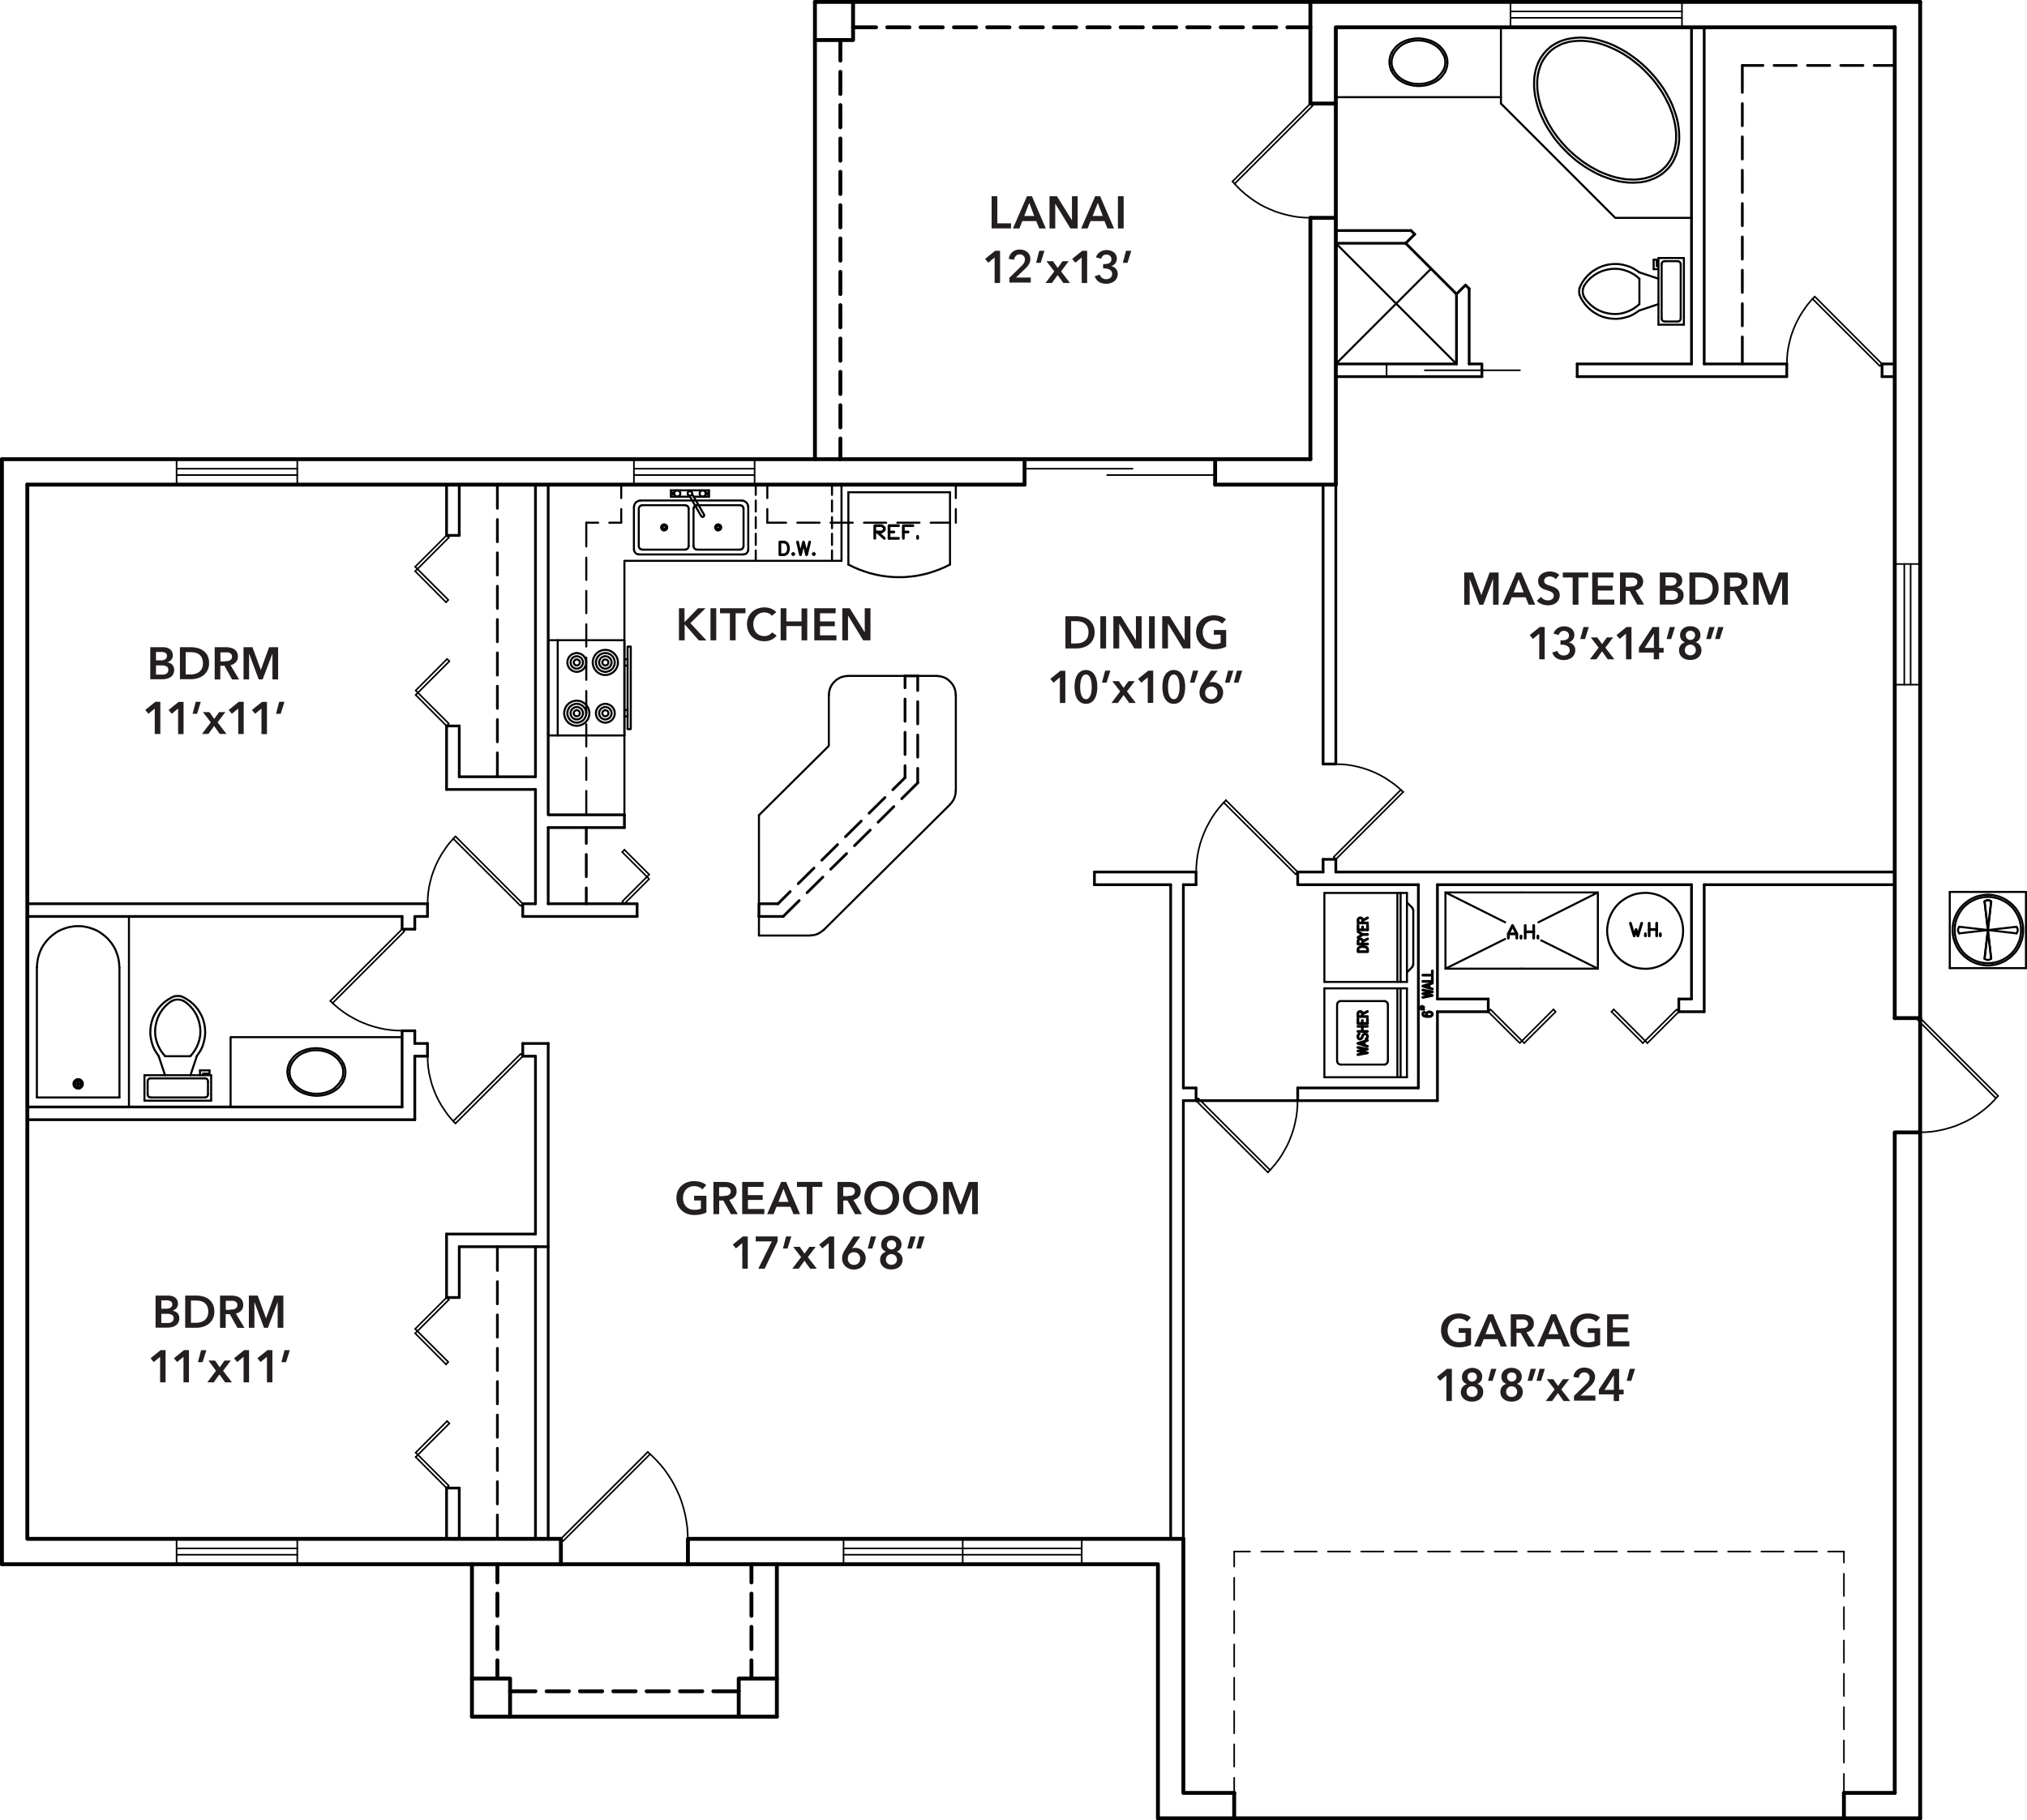 <svg id="Layer_1" data-name="Layer 1" xmlns="http://www.w3.org/2000/svg" viewBox="0 0 534.89 480.39"><defs><style>.cls-1,.cls-2,.cls-3,.cls-4,.cls-5,.cls-6{fill:none;stroke:#000;stroke-linecap:round;}.cls-1,.cls-2,.cls-3,.cls-5{stroke-linejoin:round;}.cls-1{stroke-width:1.02px;}.cls-2{stroke-width:0.72px;}.cls-3,.cls-4{stroke-width:0.54px;}.cls-4,.cls-6{stroke-linejoin:bevel;}.cls-5,.cls-6{stroke-width:0.42px;}.cls-7{fill:#231f20;}</style></defs><title>fp-savannah</title><line class="cls-1" x1="215.05" y1="0.51" x2="506.7" y2="0.51"/><line class="cls-1" x1="305.56" y1="479.88" x2="506.7" y2="479.88"/><line class="cls-1" x1="124.54" y1="453.06" x2="205" y2="453.06"/><line class="cls-1" x1="506.7" y1="0.51" x2="506.7" y2="479.88"/><polyline class="cls-1" points="305.56 479.88 305.56 412.83 0.51 412.83"/><line class="cls-1" x1="205" y1="412.84" x2="205" y2="453.06"/><line class="cls-1" x1="124.54" y1="412.84" x2="124.54" y2="453.06"/><line class="cls-1" x1="0.51" y1="121.19" x2="0.51" y2="412.84"/><polyline class="cls-1" points="7.21 127.89 7.21 406.13 148.01 406.13"/><line class="cls-1" x1="225.11" y1="7.21" x2="231.18" y2="7.21"/><line class="cls-1" x1="234.13" y1="7.21" x2="239.99" y2="7.21"/><line class="cls-1" x1="242.91" y1="7.21" x2="248.78" y2="7.21"/><line class="cls-1" x1="251.73" y1="7.21" x2="257.59" y2="7.21"/><line class="cls-1" x1="260.51" y1="7.21" x2="266.38" y2="7.21"/><line class="cls-1" x1="269.33" y1="7.21" x2="275.19" y2="7.21"/><line class="cls-1" x1="278.11" y1="7.21" x2="283.98" y2="7.21"/><line class="cls-1" x1="286.93" y1="7.21" x2="292.79" y2="7.21"/><line class="cls-1" x1="295.71" y1="7.21" x2="301.57" y2="7.21"/><line class="cls-1" x1="304.52" y1="7.21" x2="310.39" y2="7.21"/><line class="cls-1" x1="313.31" y1="7.21" x2="319.17" y2="7.21"/><line class="cls-1" x1="322.12" y1="7.21" x2="327.99" y2="7.21"/><line class="cls-1" x1="330.91" y1="7.21" x2="336.77" y2="7.21"/><line class="cls-1" x1="339.72" y1="7.21" x2="345.79" y2="7.21"/><line class="cls-1" x1="499.99" y1="7.21" x2="499.99" y2="268.69"/><polyline class="cls-1" points="325.68 473.18 312.27 473.18 312.27 406.13"/><line class="cls-1" x1="198.29" y1="443.01" x2="198.29" y2="438.18"/><line class="cls-1" x1="198.29" y1="435.23" x2="198.29" y2="429.36"/><line class="cls-1" x1="198.29" y1="426.45" x2="198.29" y2="420.58"/><line class="cls-1" x1="198.29" y1="417.63" x2="198.29" y2="412.84"/><line class="cls-1" x1="131.25" y1="443.01" x2="131.25" y2="438.18"/><line class="cls-1" x1="131.25" y1="435.23" x2="131.25" y2="429.36"/><line class="cls-1" x1="131.25" y1="426.45" x2="131.25" y2="420.58"/><line class="cls-1" x1="131.25" y1="417.63" x2="131.25" y2="412.84"/><line class="cls-1" x1="134.6" y1="446.36" x2="141.3" y2="446.36"/><line class="cls-1" x1="144.25" y1="446.36" x2="150.12" y2="446.36"/><line class="cls-1" x1="153.04" y1="446.36" x2="158.9" y2="446.36"/><line class="cls-1" x1="161.85" y1="446.36" x2="167.72" y2="446.36"/><line class="cls-1" x1="170.64" y1="446.36" x2="176.5" y2="446.36"/><line class="cls-1" x1="179.45" y1="446.36" x2="185.32" y2="446.36"/><line class="cls-1" x1="188.24" y1="446.36" x2="194.94" y2="446.36"/><line class="cls-1" x1="215.05" y1="0.51" x2="215.05" y2="121.19"/><line class="cls-1" x1="221.76" y1="10.57" x2="221.76" y2="16"/><line class="cls-1" x1="221.76" y1="18.95" x2="221.76" y2="24.81"/><line class="cls-1" x1="221.76" y1="27.73" x2="221.76" y2="33.6"/><line class="cls-1" x1="221.76" y1="36.55" x2="221.76" y2="42.41"/><line class="cls-1" x1="221.76" y1="45.33" x2="221.76" y2="51.2"/><line class="cls-1" x1="221.76" y1="54.15" x2="221.76" y2="60.01"/><line class="cls-1" x1="221.76" y1="62.93" x2="221.76" y2="68.8"/><line class="cls-1" x1="221.76" y1="71.75" x2="221.76" y2="77.61"/><line class="cls-1" x1="221.76" y1="80.53" x2="221.76" y2="86.39"/><line class="cls-1" x1="221.76" y1="89.34" x2="221.76" y2="95.21"/><line class="cls-1" x1="221.76" y1="98.13" x2="221.76" y2="103.99"/><line class="cls-1" x1="221.76" y1="106.94" x2="221.76" y2="112.81"/><line class="cls-1" x1="221.76" y1="115.73" x2="221.76" y2="121.19"/><line class="cls-1" x1="0.51" y1="121.19" x2="345.79" y2="121.19"/><line class="cls-1" x1="7.21" y1="127.9" x2="270.37" y2="127.9"/><line class="cls-1" x1="345.79" y1="0.51" x2="345.79" y2="27.33"/><polyline class="cls-1" points="352.5 127.89 352.5 7.21 499.99 7.21"/><polyline class="cls-1" points="225.11 0.51 225.11 10.57 215.05 10.57"/><polyline class="cls-1" points="205 443 194.94 443 194.94 453.06"/><polyline class="cls-1" points="124.54 443 134.6 443 134.6 453.06"/><line class="cls-2" x1="312.27" y1="406.13" x2="312.27" y2="290.48"/><line class="cls-2" x1="308.92" y1="406.13" x2="308.92" y2="233.49"/><line class="cls-2" x1="312.27" y1="290.48" x2="379.31" y2="290.48"/><line class="cls-2" x1="312.27" y1="287.13" x2="315.62" y2="287.13"/><line class="cls-2" x1="374.28" y1="287.13" x2="374.28" y2="233.49"/><line class="cls-2" x1="312.27" y1="287.13" x2="312.27" y2="233.49"/><line class="cls-2" x1="288.8" y1="233.49" x2="308.92" y2="233.49"/><line class="cls-2" x1="288.8" y1="230.14" x2="315.62" y2="230.14"/><line class="cls-2" x1="352.5" y1="127.9" x2="352.5" y2="201.64"/><line class="cls-2" x1="349.14" y1="127.9" x2="349.14" y2="201.64"/><line class="cls-2" x1="379.31" y1="233.49" x2="446.36" y2="233.49"/><line class="cls-2" x1="352.5" y1="230.14" x2="499.99" y2="230.14"/><line class="cls-2" x1="352.5" y1="96.05" x2="384.34" y2="96.05"/><line class="cls-2" x1="352.5" y1="99.4" x2="391.05" y2="99.4"/><line class="cls-2" x1="449.71" y1="96.05" x2="471.5" y2="96.05"/><line class="cls-2" x1="496.64" y1="96.05" x2="496.64" y2="99.4"/><line class="cls-2" x1="471.5" y1="96.05" x2="471.5" y2="99.4"/><line class="cls-2" x1="496.64" y1="99.4" x2="499.99" y2="99.4"/><line class="cls-2" x1="496.64" y1="96.05" x2="499.99" y2="96.05"/><line class="cls-2" x1="459.77" y1="17.27" x2="465.23" y2="17.27"/><line class="cls-2" x1="468.15" y1="17.27" x2="474.01" y2="17.27"/><line class="cls-2" x1="476.96" y1="17.27" x2="482.83" y2="17.27"/><line class="cls-2" x1="485.75" y1="17.27" x2="491.61" y2="17.27"/><line class="cls-2" x1="494.56" y1="17.27" x2="499.99" y2="17.27"/><line class="cls-3" x1="352.5" y1="25.65" x2="396.07" y2="25.65"/><polygon class="cls-4" points="439.79 44.86 440.42 44.19 440.99 43.45 441.5 42.65 441.93 41.78 442.3 40.9 442.6 39.97 442.84 38.96 443 37.95 443.11 36.91 443.11 35.81 443.07 34.74 442.94 33.6 442.77 32.46 442.5 31.28 442.17 30.14 441.76 28.97 441.33 27.8 440.79 26.62 440.19 25.48 439.55 24.34 438.85 23.2 438.08 22.13 437.27 21.06 436.4 19.99 435.46 18.98 434.52 18.01 433.52 17.07 432.51 16.2 431.44 15.36 430.33 14.56 429.23 13.82 428.09 13.15 426.95 12.54 425.81 11.97 424.63 11.47 423.46 11.07 422.29 10.7 421.15 10.4 419.98 10.16 418.84 10.03 417.73 9.93 416.66 9.93 415.58 10 414.55 10.13 413.54 10.33 412.57 10.6 411.66 10.94 410.79 11.34 409.95 11.81 409.18 12.34 408.48 12.95 407.81 13.62 407.24 14.32 406.7 15.09 406.2 15.93 405.8 16.8 405.46 17.71 405.19 18.68 404.99 19.68 404.86 20.72 404.82 21.76 404.82 22.87 404.92 23.98 405.06 25.11 405.29 26.25 405.59 27.43 405.93 28.6 406.37 29.77 406.87 30.91 407.44 32.09 408.04 33.23 408.75 34.37 409.48 35.47 410.25 36.58 411.09 37.62 412 38.66 412.94 39.63 413.91 40.6 414.91 41.51 415.95 42.38 417.03 43.18 418.13 43.95 419.27 44.66 420.41 45.3 421.55 45.9 422.72 46.44 423.9 46.87 425.04 47.27 426.21 47.61 427.38 47.88 428.52 48.05 429.63 48.18 430.74 48.21 431.81 48.18 432.88 48.11 433.89 47.94 434.86 47.71 435.8 47.37 436.7 47.01 437.54 46.57 438.35 46.07 439.08 45.5 439.79 44.86"/><line class="cls-2" x1="349.14" y1="226.79" x2="352.5" y2="226.79"/><line class="cls-2" x1="349.14" y1="201.64" x2="352.5" y2="201.64"/><line class="cls-2" x1="352.5" y1="226.79" x2="352.5" y2="230.14"/><line class="cls-2" x1="349.14" y1="226.79" x2="349.14" y2="230.14"/><line class="cls-1" x1="486.58" y1="473.18" x2="486.58" y2="479.88"/><line class="cls-1" x1="325.68" y1="473.18" x2="325.68" y2="479.88"/><line class="cls-1" x1="486.58" y1="473.18" x2="499.99" y2="473.18"/><line class="cls-5" x1="486.58" y1="479.88" x2="486.58" y2="476.93"/><line class="cls-5" x1="486.58" y1="474.01" x2="486.58" y2="468.15"/><line class="cls-5" x1="486.58" y1="465.2" x2="486.58" y2="459.33"/><line class="cls-5" x1="486.58" y1="456.41" x2="486.58" y2="450.55"/><line class="cls-5" x1="486.58" y1="447.6" x2="486.58" y2="441.73"/><line class="cls-5" x1="486.58" y1="438.82" x2="486.58" y2="432.95"/><line class="cls-5" x1="486.58" y1="430" x2="486.58" y2="424.13"/><line class="cls-5" x1="486.58" y1="421.22" x2="486.58" y2="415.35"/><line class="cls-5" x1="486.58" y1="412.4" x2="486.58" y2="409.48"/><line class="cls-5" x1="325.68" y1="409.48" x2="329.87" y2="409.48"/><line class="cls-5" x1="332.82" y1="409.48" x2="338.68" y2="409.48"/><line class="cls-5" x1="341.6" y1="409.48" x2="347.47" y2="409.48"/><line class="cls-5" x1="350.42" y1="409.48" x2="356.28" y2="409.48"/><line class="cls-5" x1="359.2" y1="409.48" x2="365.07" y2="409.48"/><line class="cls-5" x1="368.02" y1="409.48" x2="373.88" y2="409.48"/><line class="cls-5" x1="376.8" y1="409.48" x2="382.67" y2="409.48"/><line class="cls-5" x1="385.62" y1="409.48" x2="391.48" y2="409.48"/><line class="cls-5" x1="394.4" y1="409.48" x2="400.26" y2="409.48"/><line class="cls-5" x1="403.21" y1="409.48" x2="409.08" y2="409.48"/><line class="cls-5" x1="412" y1="409.48" x2="417.86" y2="409.48"/><line class="cls-5" x1="420.81" y1="409.48" x2="426.68" y2="409.48"/><line class="cls-5" x1="429.6" y1="409.48" x2="435.46" y2="409.48"/><line class="cls-5" x1="438.41" y1="409.48" x2="444.28" y2="409.48"/><line class="cls-5" x1="447.2" y1="409.48" x2="453.06" y2="409.48"/><line class="cls-5" x1="456.01" y1="409.48" x2="461.88" y2="409.48"/><line class="cls-5" x1="464.79" y1="409.48" x2="470.66" y2="409.48"/><line class="cls-5" x1="473.61" y1="409.48" x2="479.48" y2="409.48"/><line class="cls-5" x1="482.39" y1="409.48" x2="486.58" y2="409.48"/><line class="cls-5" x1="325.68" y1="473.18" x2="325.68" y2="469.19"/><line class="cls-5" x1="325.68" y1="466.24" x2="325.68" y2="460.37"/><line class="cls-5" x1="325.68" y1="457.45" x2="325.68" y2="451.59"/><line class="cls-5" x1="325.68" y1="448.64" x2="325.68" y2="442.77"/><line class="cls-5" x1="325.68" y1="439.85" x2="325.68" y2="433.99"/><line class="cls-5" x1="325.68" y1="431.04" x2="325.68" y2="425.17"/><line class="cls-5" x1="325.68" y1="422.26" x2="325.68" y2="416.39"/><line class="cls-5" x1="325.68" y1="413.44" x2="325.68" y2="409.48"/><line class="cls-2" x1="315.62" y1="290.48" x2="315.62" y2="287.13"/><line class="cls-2" x1="342.44" y1="290.48" x2="342.44" y2="287.13"/><line class="cls-2" x1="315.62" y1="233.49" x2="315.62" y2="230.14"/><line class="cls-2" x1="342.44" y1="287.13" x2="374.28" y2="287.13"/><polyline class="cls-2" points="342.44 230.14 342.44 233.49 374.29 233.49"/><line class="cls-2" x1="342.44" y1="230.14" x2="349.14" y2="230.14"/><line class="cls-1" x1="345.79" y1="57.5" x2="345.79" y2="121.19"/><line class="cls-2" x1="144.66" y1="406.13" x2="144.66" y2="275.39"/><line class="cls-2" x1="141.3" y1="406.13" x2="141.3" y2="329.03"/><line class="cls-2" x1="121.19" y1="406.13" x2="121.19" y2="392.72"/><line class="cls-2" x1="117.84" y1="406.13" x2="117.84" y2="392.72"/><line class="cls-2" x1="7.21" y1="238.52" x2="112.88" y2="238.52"/><line class="cls-2" x1="7.21" y1="241.87" x2="106.11" y2="241.87"/><line class="cls-2" x1="7.21" y1="292.15" x2="106.11" y2="292.15"/><line class="cls-2" x1="7.21" y1="295.51" x2="109.46" y2="295.51"/><line class="cls-2" x1="121.19" y1="205" x2="121.19" y2="191.59"/><line class="cls-2" x1="117.84" y1="208.35" x2="117.84" y2="191.59"/><line class="cls-2" x1="144.66" y1="238.52" x2="144.66" y2="218.41"/><line class="cls-2" x1="141.3" y1="238.52" x2="141.3" y2="208.35"/><line class="cls-2" x1="242.17" y1="206.61" x2="242.17" y2="202.78"/><line class="cls-2" x1="242.17" y1="199.83" x2="242.17" y2="193.97"/><line class="cls-2" x1="242.17" y1="191.05" x2="242.17" y2="185.18"/><line class="cls-2" x1="242.17" y1="182.23" x2="242.17" y2="178.38"/><line class="cls-2" x1="238.82" y1="205.23" x2="238.82" y2="202.08"/><line class="cls-2" x1="238.82" y1="199.13" x2="238.82" y2="193.26"/><line class="cls-2" x1="238.82" y1="190.35" x2="238.82" y2="184.48"/><line class="cls-2" x1="238.82" y1="181.53" x2="238.82" y2="178.38"/><line class="cls-2" x1="141.3" y1="205" x2="141.3" y2="127.9"/><line class="cls-2" x1="131.25" y1="205" x2="131.25" y2="198.69"/><line class="cls-2" x1="131.25" y1="195.78" x2="131.25" y2="189.91"/><line class="cls-2" x1="131.25" y1="186.96" x2="131.25" y2="181.1"/><line class="cls-2" x1="131.25" y1="178.18" x2="131.25" y2="172.31"/><line class="cls-2" x1="131.25" y1="169.36" x2="131.25" y2="163.5"/><line class="cls-2" x1="131.25" y1="160.58" x2="131.25" y2="154.71"/><line class="cls-2" x1="131.25" y1="151.76" x2="131.25" y2="145.9"/><line class="cls-2" x1="131.25" y1="142.98" x2="131.25" y2="137.11"/><line class="cls-2" x1="131.25" y1="134.16" x2="131.25" y2="127.9"/><line class="cls-2" x1="141.3" y1="325.68" x2="141.3" y2="278.75"/><line class="cls-2" x1="131.25" y1="406.13" x2="131.25" y2="399.83"/><line class="cls-2" x1="131.25" y1="396.91" x2="131.25" y2="391.05"/><line class="cls-2" x1="131.25" y1="388.1" x2="131.25" y2="382.23"/><line class="cls-2" x1="131.25" y1="379.31" x2="131.25" y2="373.45"/><line class="cls-2" x1="131.25" y1="370.5" x2="131.25" y2="364.63"/><line class="cls-2" x1="131.25" y1="361.71" x2="131.25" y2="355.85"/><line class="cls-2" x1="131.25" y1="352.9" x2="131.25" y2="347.03"/><line class="cls-2" x1="131.25" y1="344.11" x2="131.25" y2="338.25"/><line class="cls-2" x1="131.25" y1="335.3" x2="131.25" y2="329.03"/><line class="cls-2" x1="137.95" y1="241.87" x2="168.12" y2="241.87"/><line class="cls-2" x1="137.95" y1="238.52" x2="141.3" y2="238.52"/><line class="cls-2" x1="206.67" y1="241.87" x2="210.9" y2="237.68"/><line class="cls-2" x1="212.97" y1="235.6" x2="217.13" y2="231.48"/><line class="cls-2" x1="219.21" y1="229.4" x2="223.4" y2="225.28"/><line class="cls-2" x1="225.48" y1="223.2" x2="229.64" y2="219.08"/><line class="cls-2" x1="231.71" y1="217" x2="235.87" y2="212.87"/><line class="cls-2" x1="237.95" y1="210.8" x2="242.17" y2="206.61"/><line class="cls-2" x1="205.3" y1="238.52" x2="208.52" y2="235.3"/><line class="cls-2" x1="210.63" y1="233.22" x2="214.79" y2="229.1"/><line class="cls-2" x1="216.86" y1="227.02" x2="221.02" y2="222.9"/><line class="cls-2" x1="223.1" y1="220.82" x2="227.26" y2="216.7"/><line class="cls-2" x1="229.33" y1="214.62" x2="233.52" y2="210.49"/><line class="cls-2" x1="235.6" y1="208.42" x2="238.82" y2="205.23"/><line class="cls-3" x1="217.37" y1="245.42" x2="250.75" y2="212.27"/><line class="cls-3" x1="223.74" y1="178.38" x2="238.82" y2="178.38"/><line class="cls-3" x1="200.27" y1="241.87" x2="200.27" y2="246.9"/><polyline class="cls-3" points="164.77 215.05 164.77 148.01 222.06 148.01"/><polyline class="cls-1" points="506.7 298.86 499.99 298.86 499.99 473.18"/><line class="cls-5" x1="46.6" y1="121.19" x2="46.6" y2="127.9"/><line class="cls-5" x1="78.45" y1="121.19" x2="78.45" y2="127.9"/><line class="cls-5" x1="46.6" y1="125.38" x2="78.45" y2="125.38"/><line class="cls-5" x1="46.6" y1="123.7" x2="78.45" y2="123.7"/><line class="cls-2" x1="446.36" y1="7.21" x2="446.36" y2="96.05"/><line class="cls-2" x1="449.71" y1="7.21" x2="449.71" y2="96.05"/><line class="cls-2" x1="459.77" y1="17.27" x2="459.77" y2="24.38"/><line class="cls-2" x1="459.77" y1="27.33" x2="459.77" y2="33.19"/><line class="cls-2" x1="459.77" y1="36.11" x2="459.77" y2="41.98"/><line class="cls-2" x1="459.77" y1="44.93" x2="459.77" y2="50.79"/><line class="cls-2" x1="459.77" y1="53.71" x2="459.77" y2="59.58"/><line class="cls-2" x1="459.77" y1="62.53" x2="459.77" y2="68.39"/><line class="cls-2" x1="459.77" y1="71.31" x2="459.77" y2="77.18"/><line class="cls-2" x1="459.77" y1="80.13" x2="459.77" y2="85.99"/><line class="cls-2" x1="459.77" y1="88.91" x2="459.77" y2="96.05"/><line class="cls-3" x1="396.07" y1="7.21" x2="396.07" y2="27.33"/><polyline class="cls-3" points="446.36 57.5 426.24 57.5 396.07 27.33"/><line class="cls-5" x1="443.84" y1="0.51" x2="443.84" y2="7.21"/><line class="cls-5" x1="398.59" y1="0.51" x2="398.59" y2="7.21"/><line class="cls-5" x1="398.59" y1="4.7" x2="443.84" y2="4.7"/><line class="cls-5" x1="398.59" y1="3.02" x2="443.84" y2="3.02"/><line class="cls-5" x1="499.99" y1="148.85" x2="506.7" y2="148.85"/><line class="cls-5" x1="499.99" y1="180.69" x2="506.7" y2="180.69"/><line class="cls-5" x1="502.51" y1="148.85" x2="502.51" y2="180.69"/><line class="cls-5" x1="504.18" y1="148.85" x2="504.18" y2="180.69"/><line class="cls-5" x1="285.45" y1="406.13" x2="285.45" y2="412.84"/><line class="cls-5" x1="222.6" y1="406.13" x2="222.6" y2="412.84"/><line class="cls-5" x1="222.6" y1="408.65" x2="285.45" y2="408.65"/><line class="cls-5" x1="222.6" y1="410.32" x2="285.45" y2="410.32"/><line class="cls-5" x1="254.04" y1="406.13" x2="254.04" y2="412.84"/><line class="cls-1" x1="148.01" y1="412.84" x2="148.01" y2="406.13"/><polyline class="cls-1" points="181.53 412.83 181.53 406.13 312.27 406.13"/><line class="cls-5" x1="46.6" y1="406.13" x2="46.6" y2="412.84"/><line class="cls-5" x1="78.45" y1="406.13" x2="78.45" y2="412.84"/><line class="cls-5" x1="46.6" y1="410.32" x2="78.45" y2="410.32"/><line class="cls-5" x1="46.6" y1="408.65" x2="78.45" y2="408.65"/><line class="cls-1" x1="345.79" y1="27.33" x2="352.5" y2="27.33"/><line class="cls-1" x1="345.79" y1="57.5" x2="352.5" y2="57.5"/><line class="cls-1" x1="320.65" y1="127.9" x2="320.65" y2="121.19"/><line class="cls-1" x1="270.37" y1="127.9" x2="270.37" y2="121.19"/><line class="cls-5" x1="292.15" y1="125.38" x2="320.65" y2="125.38"/><line class="cls-5" x1="270.37" y1="123.7" x2="298.86" y2="123.7"/><line class="cls-1" x1="320.65" y1="127.9" x2="352.5" y2="127.9"/><line class="cls-3" x1="443.51" y1="84.01" x2="443.51" y2="69.77"/><line class="cls-3" x1="438.48" y1="69.77" x2="438.48" y2="84.01"/><line class="cls-3" x1="444.35" y1="85.69" x2="444.35" y2="68.09"/><line class="cls-3" x1="437.64" y1="68.09" x2="437.64" y2="85.69"/><line class="cls-3" x1="9.73" y1="289.64" x2="9.73" y2="255.28"/><line class="cls-3" x1="31.52" y1="289.64" x2="31.52" y2="255.28"/><polyline class="cls-4" points="417.96 78.28 418.43 79.02 419 79.72 419.64 80.36 420.31 80.93 421.05 81.43 421.82 81.87 422.66 82.24 423.5 82.51 424.37 82.71 425.27 82.84 426.14 82.88 427.05 82.84 427.92 82.71 428.79 82.47 429.63 82.17 430.44 81.8 431.21 81.37 431.94 80.83 432.61 80.26"/><polyline class="cls-4" points="416.79 77.78 417.19 78.65 417.66 79.45 418.2 80.23 418.84 80.96 419.51 81.6 420.24 82.2 421.05 82.71 421.89 83.18 422.76 83.55 423.66 83.81 424.57 84.01 425.51 84.11 426.48 84.15 427.42 84.08 428.36 83.91 429.26 83.68 430.17 83.38 431 82.97 431.81 82.47 432.58 81.94"/><polyline class="cls-4" points="439.32 68.93 439.05 68.96 438.81 69.06 438.61 69.26 438.51 69.5 438.48 69.77"/><line class="cls-3" x1="444.35" y1="68.09" x2="437.64" y2="68.09"/><polyline class="cls-4" points="432.61 73.56 431.94 72.98 431.21 72.45 430.44 72.01 429.63 71.64 428.79 71.34 427.92 71.11 427.05 70.97 426.14 70.94 425.27 70.97 424.37 71.11 423.5 71.31 422.66 71.58 421.82 71.95 421.05 72.38 420.31 72.89 419.64 73.45 419 74.09 418.43 74.8 417.96 75.53"/><polyline class="cls-4" points="432.58 71.88 431.81 71.34 431 70.84 430.17 70.44 429.26 70.14 428.36 69.9 427.42 69.73 426.48 69.67 425.51 69.7 424.57 69.8 423.66 70 422.76 70.27 421.89 70.64 421.05 71.11 420.24 71.61 419.51 72.21 418.84 72.85 418.2 73.59 417.66 74.36 417.19 75.16 416.79 76.04"/><polyline class="cls-4" points="417.96 75.53 417.76 76.07 417.66 76.64 417.66 77.18 417.76 77.75 417.96 78.28"/><polyline class="cls-4" points="416.82 76.04 416.72 76.61 416.72 77.21 416.82 77.78"/><line class="cls-3" x1="437.64" y1="80.26" x2="432.61" y2="81.94"/><line class="cls-3" x1="437.64" y1="73.56" x2="432.61" y2="71.88"/><line class="cls-3" x1="436.37" y1="71.04" x2="436.37" y2="68.53"/><line class="cls-3" x1="437.21" y1="70.2" x2="437.64" y2="70.2"/><polyline class="cls-3" points="436.37 68.53 437.21 68.53 437.21 70.2"/><line class="cls-3" x1="437.64" y1="71.04" x2="436.37" y2="71.04"/><line class="cls-3" x1="432.61" y1="80.26" x2="432.61" y2="73.56"/><line class="cls-3" x1="147.17" y1="194.1" x2="147.17" y2="168.96"/><rect class="cls-3" x="165.61" y="170.64" width="0.84" height="21.79"/><rect class="cls-3" x="144.66" y="168.96" width="20.11" height="25.14"/><polyline class="cls-4" points="31.48 255.28 31.45 254.34 31.32 253.4 31.12 252.46 30.81 251.56 30.48 250.69 30.04 249.85 29.51 249.04 28.94 248.31 28.3 247.6 27.6 246.97 26.86 246.4 26.05 245.86 25.22 245.43 24.34 245.09 23.44 244.79 22.5 244.59 21.56 244.45 20.62 244.42 19.68 244.45 18.75 244.59 17.81 244.79 16.9 245.09 16.03 245.43 15.19 245.86 14.39 246.4 13.65 246.97 12.95 247.6 12.31 248.31 11.74 249.04 11.2 249.85 10.77 250.69 10.43 251.56 10.13 252.46 9.93 253.4 9.8 254.34 9.76 255.28"/><polyline class="cls-4" points="443.51 69.77 443.48 69.5 443.37 69.26 443.17 69.06 442.94 68.96 442.67 68.93"/><line class="cls-3" x1="442.67" y1="68.93" x2="439.32" y2="68.93"/><line class="cls-3" x1="223.87" y1="129.91" x2="223.87" y2="149.01"/><polyline class="cls-2" points="230.84 142.07 230.84 138.72 232.72 138.72 233.36 139.29 233.36 139.86 232.72 140.4 230.84 140.4"/><line class="cls-2" x1="231.48" y1="140.4" x2="233.36" y2="142.08"/><polyline class="cls-2" points="234.6 142.07 234.6 138.72 237.11 138.72"/><line class="cls-2" x1="234.6" y1="140.4" x2="235.87" y2="140.4"/><line class="cls-2" x1="234.6" y1="142.08" x2="237.11" y2="142.08"/><polyline class="cls-2" points="238.38 142.07 238.38 138.72 240.9 138.72"/><line class="cls-2" x1="238.38" y1="140.4" x2="239.63" y2="140.4"/><line class="cls-2" x1="242.14" y1="142.08" x2="242.14" y2="141.54"/><line class="cls-3" x1="250.69" y1="129.91" x2="250.69" y2="149.01"/><polyline class="cls-4" points="223.87 148.98 225.28 149.69 226.69 150.29 228.16 150.82 229.63 151.29 231.14 151.66 232.65 151.96 234.19 152.16 235.74 152.3 237.28 152.33 238.82 152.3 240.36 152.16 241.91 151.96 243.41 151.66 244.92 151.29 246.4 150.82 247.87 150.29 249.28 149.69 250.69 148.98"/><polygon class="cls-4" points="162.22 174.83 162.19 174.36 162.05 173.92 161.85 173.52 161.59 173.15 161.25 172.85 160.85 172.61 160.41 172.45 159.98 172.35 159.51 172.35 159.07 172.45 158.63 172.61 158.23 172.85 157.9 173.15 157.63 173.52 157.43 173.92 157.29 174.36 157.26 174.83 157.29 175.3 157.43 175.73 157.63 176.13 157.9 176.5 158.23 176.8 158.63 177.04 159.07 177.21 159.51 177.31 159.98 177.31 160.41 177.21 160.85 177.04 161.25 176.8 161.59 176.5 161.85 176.13 162.05 175.73 162.19 175.3 162.22 174.83"/><polygon class="cls-4" points="163.06 174.83 163.03 174.29 162.89 173.79 162.69 173.28 162.39 172.85 162.05 172.45 161.62 172.11 161.15 171.84 160.68 171.64 160.14 171.54 159.61 171.51 159.07 171.57 158.57 171.71 158.1 171.94 157.63 172.25 157.26 172.61 156.93 173.05 156.69 173.52 156.52 174.02 156.42 174.56 156.42 175.09 156.52 175.63 156.69 176.13 156.93 176.6 157.26 177.04 157.63 177.41 158.1 177.71 158.57 177.94 159.07 178.08 159.61 178.15 160.14 178.11 160.68 178.01 161.15 177.81 161.62 177.54 162.05 177.21 162.39 176.8 162.69 176.37 162.89 175.87 163.03 175.36 163.06 174.83"/><polygon class="cls-4" points="162.22 188.24 162.19 187.77 162.05 187.33 161.85 186.93 161.59 186.56 161.25 186.26 160.85 186.02 160.41 185.85 159.98 185.75 159.51 185.75 159.07 185.85 158.63 186.02 158.23 186.26 157.9 186.56 157.63 186.93 157.43 187.33 157.29 187.77 157.26 188.24 157.29 188.71 157.43 189.14 157.63 189.54 157.9 189.91 158.23 190.21 158.63 190.45 159.07 190.62 159.51 190.72 159.98 190.72 160.41 190.62 160.85 190.45 161.25 190.21 161.59 189.91 161.85 189.54 162.05 189.14 162.19 188.71 162.22 188.24"/><line class="cls-3" x1="165.61" y1="187.4" x2="164.77" y2="187.4"/><line class="cls-3" x1="164.77" y1="189.07" x2="165.61" y2="189.07"/><line class="cls-3" x1="165.61" y1="175.66" x2="164.77" y2="175.66"/><line class="cls-3" x1="164.77" y1="173.99" x2="165.61" y2="173.99"/><polygon class="cls-4" points="153 188.24 152.97 187.97 152.84 187.73 152.63 187.56 152.4 187.46 152.13 187.43 151.86 187.5 151.66 187.63 151.5 187.87 151.39 188.1 151.39 188.37 151.5 188.6 151.66 188.84 151.86 188.97 152.13 189.04 152.4 189.01 152.63 188.91 152.84 188.74 152.97 188.5 153 188.24"/><polygon class="cls-4" points="154.68 188.24 154.65 187.77 154.51 187.33 154.31 186.93 154.04 186.56 153.71 186.26 153.31 186.02 152.87 185.85 152.43 185.75 151.96 185.75 151.53 185.85 151.09 186.02 150.69 186.26 150.35 186.56 150.09 186.93 149.89 187.33 149.75 187.77 149.72 188.24 149.75 188.71 149.89 189.14 150.09 189.54 150.35 189.91 150.69 190.21 151.09 190.45 151.53 190.62 151.96 190.72 152.43 190.72 152.87 190.62 153.31 190.45 153.71 190.21 154.04 189.91 154.31 189.54 154.51 189.14 154.65 188.71 154.68 188.24"/><polygon class="cls-4" points="153.84 188.24 153.81 187.87 153.67 187.53 153.47 187.2 153.24 186.96 152.9 186.76 152.57 186.63 152.2 186.59 151.83 186.63 151.5 186.76 151.16 186.96 150.93 187.2 150.72 187.53 150.59 187.87 150.56 188.24 150.59 188.6 150.72 188.94 150.93 189.28 151.16 189.51 151.5 189.71 151.83 189.84 152.2 189.88 152.57 189.84 152.9 189.71 153.24 189.51 153.47 189.28 153.67 188.94 153.81 188.6 153.84 188.24"/><polygon class="cls-4" points="155.52 188.24 155.48 187.7 155.35 187.2 155.15 186.69 154.85 186.26 154.51 185.85 154.08 185.52 153.61 185.25 153.14 185.05 152.6 184.95 152.06 184.92 151.53 184.98 151.03 185.12 150.56 185.35 150.09 185.65 149.72 186.02 149.38 186.46 149.15 186.93 148.98 187.43 148.88 187.97 148.88 188.5 148.98 189.04 149.15 189.54 149.38 190.01 149.72 190.45 150.09 190.82 150.56 191.12 151.03 191.35 151.53 191.49 152.06 191.55 152.6 191.52 153.14 191.42 153.61 191.22 154.08 190.95 154.51 190.62 154.85 190.21 155.15 189.78 155.35 189.28 155.48 188.77 155.52 188.24"/><polygon class="cls-4" points="160.55 188.24 160.51 187.97 160.38 187.73 160.18 187.56 159.94 187.46 159.67 187.43 159.41 187.5 159.21 187.63 159.04 187.87 158.94 188.1 158.94 188.37 159.04 188.6 159.21 188.84 159.41 188.97 159.67 189.04 159.94 189.01 160.18 188.91 160.38 188.74 160.51 188.5 160.55 188.24"/><polygon class="cls-4" points="161.38 188.24 161.35 187.87 161.22 187.53 161.01 187.2 160.78 186.96 160.44 186.76 160.11 186.63 159.74 186.59 159.37 186.63 159.04 186.76 158.7 186.96 158.47 187.2 158.27 187.53 158.13 187.87 158.1 188.24 158.13 188.6 158.27 188.94 158.47 189.28 158.7 189.51 159.04 189.71 159.37 189.84 159.74 189.88 160.11 189.84 160.44 189.71 160.78 189.51 161.01 189.28 161.22 188.94 161.35 188.6 161.38 188.24"/><polygon class="cls-4" points="153 174.83 152.97 174.56 152.84 174.32 152.63 174.16 152.4 174.06 152.13 174.02 151.86 174.09 151.66 174.22 151.5 174.46 151.39 174.69 151.39 174.96 151.5 175.19 151.66 175.43 151.86 175.56 152.13 175.63 152.4 175.6 152.63 175.5 152.84 175.33 152.97 175.09 153 174.83"/><polygon class="cls-4" points="154.68 174.83 154.65 174.36 154.51 173.92 154.31 173.52 154.04 173.15 153.71 172.85 153.31 172.61 152.87 172.45 152.43 172.35 151.96 172.35 151.53 172.45 151.09 172.61 150.69 172.85 150.35 173.15 150.09 173.52 149.89 173.92 149.75 174.36 149.72 174.83 149.75 175.3 149.89 175.73 150.09 176.13 150.35 176.5 150.69 176.8 151.09 177.04 151.53 177.21 151.96 177.31 152.43 177.31 152.87 177.21 153.31 177.04 153.71 176.8 154.04 176.5 154.31 176.13 154.51 175.73 154.65 175.3 154.68 174.83"/><polygon class="cls-4" points="153.84 174.83 153.81 174.46 153.67 174.12 153.47 173.79 153.24 173.55 152.9 173.35 152.57 173.22 152.2 173.18 151.83 173.22 151.5 173.35 151.16 173.55 150.93 173.79 150.72 174.12 150.59 174.46 150.56 174.83 150.59 175.19 150.72 175.53 150.93 175.87 151.16 176.1 151.5 176.3 151.83 176.44 152.2 176.47 152.57 176.44 152.9 176.3 153.24 176.1 153.47 175.87 153.67 175.53 153.81 175.19 153.84 174.83"/><polygon class="cls-4" points="161.38 174.83 161.35 174.46 161.22 174.12 161.01 173.79 160.78 173.55 160.44 173.35 160.11 173.22 159.74 173.18 159.37 173.22 159.04 173.35 158.7 173.55 158.47 173.79 158.27 174.12 158.13 174.46 158.1 174.83 158.13 175.19 158.27 175.53 158.47 175.87 158.7 176.1 159.04 176.3 159.37 176.44 159.74 176.47 160.11 176.44 160.44 176.3 160.78 176.1 161.01 175.87 161.22 175.53 161.35 175.19 161.38 174.83"/><polygon class="cls-4" points="160.55 174.83 160.51 174.56 160.38 174.32 160.18 174.16 159.94 174.06 159.67 174.02 159.41 174.09 159.21 174.22 159.04 174.46 158.94 174.69 158.94 174.96 159.04 175.19 159.21 175.43 159.41 175.56 159.67 175.63 159.94 175.6 160.18 175.5 160.38 175.33 160.51 175.09 160.55 174.83"/><line class="cls-3" x1="223.87" y1="129.91" x2="250.69" y2="129.91"/><polyline class="cls-4" points="438.48 84.01 438.51 84.28 438.61 84.52 438.81 84.72 439.05 84.82 439.32 84.85"/><line class="cls-3" x1="437.64" y1="85.69" x2="444.35" y2="85.69"/><polygon class="cls-4" points="533.32 245.46 533.28 244.59 533.15 243.75 532.95 242.91 532.64 242.11 532.28 241.34 531.84 240.6 531.34 239.89 530.77 239.26 530.13 238.69 529.43 238.18 528.69 237.75 527.92 237.38 527.11 237.08 526.27 236.88 525.44 236.74 524.57 236.71 523.69 236.74 522.86 236.88 522.02 237.08 521.21 237.38 520.44 237.75 519.71 238.18 519 238.69 518.36 239.26 517.79 239.89 517.29 240.6 516.86 241.34 516.49 242.11 516.18 242.91 515.98 243.75 515.85 244.59 515.82 245.46 515.85 246.33 515.98 247.17 516.18 248.01 516.49 248.81 516.86 249.58 517.29 250.32 517.79 251.02 518.36 251.66 519 252.23 519.71 252.73 520.44 253.17 521.21 253.54 522.02 253.84 522.86 254.04 523.69 254.17 524.57 254.21 525.44 254.17 526.27 254.04 527.11 253.84 527.92 253.54 528.69 253.17 529.43 252.73 530.13 252.23 530.77 251.66 531.34 251.02 531.84 250.32 532.28 249.58 532.64 248.81 532.95 248.01 533.15 247.17 533.28 246.33 533.32 245.46"/><polygon class="cls-4" points="533.88 245.46 533.85 244.59 533.72 243.68 533.52 242.84 533.21 242 532.85 241.2 532.41 240.43 531.91 239.69 531.3 239.02 530.67 238.42 529.96 237.88 529.23 237.38 528.42 236.98 527.62 236.64 526.78 236.41 525.91 236.24 525 236.14 524.13 236.14 523.22 236.24 522.35 236.41 521.51 236.64 520.71 236.98 519.91 237.38 519.17 237.88 518.46 238.42 517.83 239.02 517.22 239.69 516.72 240.43 516.28 241.2 515.92 242 515.62 242.84 515.41 243.68 515.28 244.59 515.25 245.46 515.28 246.33 515.41 247.24 515.62 248.07 515.92 248.91 516.28 249.72 516.72 250.49 517.22 251.22 517.83 251.89 518.46 252.5 519.17 253.03 519.91 253.54 520.71 253.94 521.51 254.27 522.35 254.51 523.22 254.68 524.13 254.78 525 254.78 525.91 254.68 526.78 254.51 527.62 254.27 528.42 253.94 529.23 253.54 529.96 253.03 530.67 252.5 531.3 251.89 531.91 251.22 532.41 250.49 532.85 249.72 533.21 248.91 533.52 248.07 533.72 247.24 533.85 246.33 533.88 245.46"/><line class="cls-3" x1="534.62" y1="255.51" x2="514.51" y2="255.51"/><line class="cls-3" x1="534.62" y1="235.4" x2="514.51" y2="235.4"/><polyline class="cls-3" points="532.11 246.33 524.57 245.46 532.11 244.59"/><line class="cls-3" x1="514.51" y1="235.4" x2="514.51" y2="255.51"/><polyline class="cls-3" points="525.44 253 524.57 245.46 523.69 253"/><polyline class="cls-3" points="525.44 253 524.57 245.46 523.69 253"/><polyline class="cls-4" points="523.69 253 524 253.2 524.36 253.34 524.77 253.34 525.13 253.2 525.44 253"/><polyline class="cls-4" points="517.02 244.59 516.82 244.89 516.69 245.26 516.69 245.66 516.82 246.03 517.02 246.33"/><polyline class="cls-3" points="523.69 237.91 524.57 245.46 525.44 237.91"/><polyline class="cls-3" points="523.69 237.91 524.57 245.46 525.44 237.91"/><polyline class="cls-4" points="525.44 237.91 525.13 237.71 524.77 237.58 524.36 237.58 524 237.71 523.69 237.91"/><polyline class="cls-4" points="525.44 237.91 525.13 237.71 524.77 237.58 524.36 237.58 524 237.71 523.69 237.91"/><polyline class="cls-3" points="517.02 244.59 524.57 245.46 517.02 246.33"/><line class="cls-3" x1="534.62" y1="235.4" x2="534.62" y2="255.51"/><polyline class="cls-4" points="532.11 246.33 532.31 246.03 532.44 245.66 532.44 245.26 532.31 244.89 532.11 244.59"/><line class="cls-3" x1="177.04" y1="129.4" x2="187.1" y2="129.4"/><line class="cls-3" x1="182.07" y1="131.08" x2="177.04" y2="131.08"/><line class="cls-3" x1="196.21" y1="146.33" x2="168.56" y2="146.33"/><line class="cls-3" x1="180.89" y1="145.06" x2="169.4" y2="145.06"/><line class="cls-3" x1="169.4" y1="133.33" x2="180.89" y2="133.33"/><line class="cls-3" x1="168.96" y1="132.09" x2="195.78" y2="132.09"/><line class="cls-3" x1="9.73" y1="289.64" x2="31.52" y2="289.64"/><polyline class="cls-4" points="442.67 84.85 442.94 84.82 443.17 84.72 443.37 84.52 443.48 84.28 443.51 84.01"/><line class="cls-3" x1="439.32" y1="84.85" x2="442.67" y2="84.85"/><polygon class="cls-4" points="21.86 286.05 21.83 285.72 21.7 285.42 21.5 285.18 21.26 284.98 20.96 284.85 20.62 284.81 20.29 284.85 20.02 284.98 19.75 285.18 19.55 285.42 19.42 285.72 19.38 286.05 19.42 286.39 19.55 286.66 19.75 286.93 20.02 287.13 20.29 287.26 20.62 287.29 20.96 287.26 21.26 287.13 21.5 286.93 21.7 286.66 21.83 286.39 21.86 286.05"/><polygon class="cls-4" points="21.43 286.05 21.39 285.79 21.26 285.55 21.06 285.38 20.82 285.28 20.56 285.25 20.29 285.32 20.09 285.45 19.92 285.69 19.82 285.92 19.82 286.19 19.92 286.42 20.09 286.66 20.29 286.79 20.56 286.86 20.82 286.82 21.06 286.72 21.26 286.56 21.39 286.32 21.43 286.05"/><line class="cls-3" x1="20.62" y1="285.22" x2="20.62" y2="286.89"/><line class="cls-3" x1="21.46" y1="286.05" x2="19.79" y2="286.05"/><line class="cls-3" x1="177.04" y1="131.08" x2="177.04" y2="129.4"/><polygon class="cls-4" points="179.52 130.24 179.49 129.97 179.35 129.74 179.15 129.57 178.92 129.47 178.65 129.44 178.38 129.5 178.18 129.64 178.01 129.87 177.91 130.11 177.91 130.38 178.01 130.61 178.18 130.84 178.38 130.98 178.65 131.05 178.92 131.01 179.15 130.91 179.35 130.74 179.49 130.51 179.52 130.24"/><polygon class="cls-4" points="176.07 139.19 176.03 138.92 175.9 138.69 175.7 138.52 175.46 138.42 175.19 138.39 174.93 138.46 174.73 138.59 174.56 138.82 174.46 139.06 174.46 139.33 174.56 139.56 174.73 139.8 174.93 139.93 175.19 140 175.46 139.96 175.7 139.86 175.9 139.69 176.03 139.46 176.07 139.19"/><polygon class="cls-4" points="175.66 139.19 175.63 138.99 175.5 138.86 175.3 138.79 175.13 138.82 174.96 138.92 174.86 139.09 174.86 139.29 174.96 139.46 175.13 139.56 175.3 139.59 175.5 139.53 175.63 139.39 175.66 139.19"/><polyline class="cls-4" points="168.96 132.12 168.59 132.15 168.26 132.29 167.92 132.49 167.69 132.72 167.49 133.06 167.35 133.39 167.32 133.76"/><polyline class="cls-4" points="169.4 133.36 169.09 133.43 168.83 133.59 168.66 133.86 168.59 134.16"/><polyline class="cls-4" points="168.59 144.22 168.66 144.52 168.83 144.79 169.09 144.96 169.4 145.03"/><polyline class="cls-4" points="167.32 145.06 167.35 145.39 167.49 145.66 167.69 145.93 167.95 146.13 168.22 146.26 168.56 146.3"/><line class="cls-3" x1="167.28" y1="145.06" x2="167.28" y2="133.76"/><line class="cls-3" x1="168.56" y1="144.22" x2="168.56" y2="134.16"/><line class="cls-3" x1="177.91" y1="130.04" x2="177.44" y2="130.04"/><polyline class="cls-3" points="177.91 130.44 177.44 130.44 177.44 130.04"/><line class="cls-3" x1="187.1" y1="129.4" x2="187.1" y2="131.08"/><line class="cls-3" x1="185.79" y1="135.84" x2="182.67" y2="130.44"/><polygon class="cls-4" points="182.67 130.24 182.64 130.01 182.5 129.81 182.3 129.67 182.07 129.64 181.83 129.67 181.63 129.81 181.5 130.01 181.46 130.24 181.5 130.48 181.63 130.68 181.83 130.81 182.07 130.84 182.3 130.81 182.5 130.68 182.64 130.48 182.67 130.24"/><polygon class="cls-4" points="186.22 130.24 186.19 129.97 186.06 129.74 185.85 129.57 185.62 129.47 185.35 129.44 185.08 129.5 184.88 129.64 184.72 129.87 184.62 130.11 184.62 130.38 184.72 130.61 184.88 130.84 185.08 130.98 185.35 131.05 185.62 131.01 185.85 130.91 186.06 130.74 186.19 130.51 186.22 130.24"/><line class="cls-3" x1="183.84" y1="133.33" x2="195.38" y2="133.33"/><line class="cls-3" x1="195.38" y1="145.06" x2="183.84" y2="145.06"/><polygon class="cls-4" points="190.31 139.19 190.28 138.92 190.15 138.69 189.94 138.52 189.71 138.42 189.44 138.39 189.17 138.46 188.97 138.59 188.81 138.82 188.71 139.06 188.71 139.33 188.81 139.56 188.97 139.8 189.17 139.93 189.44 140 189.71 139.96 189.94 139.86 190.15 139.69 190.28 139.46 190.31 139.19"/><polygon class="cls-4" points="189.91 139.19 189.88 138.99 189.74 138.86 189.54 138.79 189.38 138.82 189.21 138.92 189.11 139.09 189.11 139.29 189.21 139.46 189.38 139.56 189.54 139.59 189.74 139.53 189.88 139.39 189.91 139.19"/><line class="cls-3" x1="187.1" y1="131.08" x2="183.01" y2="131.08"/><line class="cls-3" x1="181.93" y1="130.84" x2="185.05" y2="136.24"/><polyline class="cls-4" points="185.08 136.24 185.22 136.38 185.42 136.44 185.62 136.38 185.75 136.24 185.82 136.04 185.75 135.84"/><polyline class="cls-4" points="183.84 133.36 183.54 133.43 183.27 133.59 183.11 133.86 183.04 134.16"/><polyline class="cls-4" points="181.7 134.16 181.63 133.86 181.46 133.59 181.2 133.43 180.89 133.36"/><polyline class="cls-4" points="180.89 145.03 181.2 144.96 181.46 144.79 181.63 144.52 181.7 144.22"/><polyline class="cls-4" points="183.04 144.22 183.11 144.52 183.27 144.79 183.54 144.96 183.84 145.03"/><line class="cls-3" x1="183.01" y1="134.16" x2="183.01" y2="144.22"/><line class="cls-3" x1="181.73" y1="144.22" x2="181.73" y2="134.16"/><polyline class="cls-4" points="197.42 133.76 197.39 133.39 197.25 133.06 197.05 132.72 196.82 132.49 196.48 132.29 196.15 132.15 195.78 132.12"/><polyline class="cls-4" points="196.18 134.16 196.11 133.86 195.94 133.59 195.68 133.43 195.38 133.36"/><polyline class="cls-4" points="195.38 145.03 195.68 144.96 195.94 144.79 196.11 144.52 196.18 144.22"/><polyline class="cls-4" points="196.21 146.3 196.55 146.26 196.85 146.13 197.09 145.93 197.29 145.66 197.42 145.39 197.45 145.06"/><line class="cls-3" x1="196.21" y1="134.16" x2="196.21" y2="144.22"/><line class="cls-3" x1="197.45" y1="133.76" x2="197.45" y2="145.06"/><polyline class="cls-3" points="186.66 130.44 186.66 130.04 186.19 130.04"/><line class="cls-3" x1="186.66" y1="130.44" x2="186.19" y2="130.44"/><line class="cls-3" x1="34.03" y1="292.15" x2="34.03" y2="241.87"/><polyline class="cls-3" points="60.85 292.15 60.85 273.72 106.11 273.72"/><polyline class="cls-4" points="51.93 278.71 52.47 277.94 52.97 277.14 53.38 276.3 53.68 275.39 53.91 274.49 54.08 273.55 54.15 272.61 54.11 271.64 54.01 270.7 53.81 269.8 53.54 268.89 53.17 268.02 52.7 267.18 52.2 266.38 51.6 265.64 50.96 264.97 50.22 264.33 49.45 263.8 48.65 263.32 47.78 262.92"/><polyline class="cls-4" points="50.26 278.71 50.83 278.04 51.36 277.3 51.8 276.53 52.17 275.73 52.47 274.89 52.7 274.02 52.84 273.15 52.87 272.24 52.84 271.37 52.7 270.47 52.5 269.59 52.23 268.76 51.87 267.92 51.43 267.15 50.93 266.41 50.36 265.74 49.72 265.1 49.02 264.53 48.28 264.06"/><polyline class="cls-4" points="46.03 262.92 45.16 263.32 44.36 263.8 43.59 264.33 42.85 264.97 42.21 265.64 41.61 266.38 41.11 267.18 40.64 268.02 40.27 268.89 40 269.8 39.8 270.7 39.7 271.64 39.66 272.61 39.73 273.55 39.9 274.49 40.13 275.39 40.44 276.3 40.84 277.14 41.34 277.94 41.88 278.71"/><polyline class="cls-4" points="45.53 264.06 44.79 264.53 44.09 265.1 43.45 265.74 42.88 266.41 42.38 267.15 41.94 267.92 41.58 268.76 41.31 269.59 41.11 270.47 40.97 271.37 40.94 272.24 40.97 273.15 41.11 274.02 41.34 274.89 41.64 275.73 42.01 276.53 42.45 277.3 42.98 278.04 43.55 278.71"/><line class="cls-3" x1="55.72" y1="283.77" x2="38.12" y2="283.77"/><line class="cls-3" x1="38.12" y1="290.48" x2="55.72" y2="290.48"/><line class="cls-3" x1="54.05" y1="284.61" x2="39.8" y2="284.61"/><line class="cls-3" x1="39.8" y1="289.64" x2="54.05" y2="289.64"/><line class="cls-3" x1="43.55" y1="278.75" x2="50.26" y2="278.75"/><polyline class="cls-4" points="38.96 288.8 38.99 289.07 39.09 289.31 39.3 289.51 39.53 289.61 39.8 289.64"/><polyline class="cls-4" points="39.8 284.58 39.53 284.61 39.3 284.71 39.09 284.91 38.99 285.15 38.96 285.42"/><line class="cls-3" x1="38.96" y1="285.45" x2="38.96" y2="288.8"/><line class="cls-3" x1="38.12" y1="283.77" x2="38.12" y2="290.48"/><line class="cls-3" x1="43.55" y1="283.77" x2="41.88" y2="278.75"/><line class="cls-3" x1="52.77" y1="282.5" x2="55.29" y2="282.5"/><line class="cls-3" x1="54.88" y1="288.8" x2="54.88" y2="285.45"/><polyline class="cls-4" points="54.05 289.64 54.31 289.61 54.55 289.51 54.75 289.31 54.85 289.07 54.88 288.8"/><polyline class="cls-3" points="53.61 283.34 55.29 283.34 55.29 282.5"/><line class="cls-3" x1="53.61" y1="283.34" x2="53.61" y2="283.77"/><line class="cls-3" x1="55.72" y1="290.48" x2="55.72" y2="283.77"/><polyline class="cls-4" points="54.88 285.42 54.85 285.15 54.75 284.91 54.55 284.71 54.31 284.61 54.05 284.58"/><line class="cls-3" x1="52.77" y1="283.77" x2="52.77" y2="282.5"/><line class="cls-3" x1="50.26" y1="283.77" x2="51.93" y2="278.75"/><polyline class="cls-4" points="47.78 262.96 47.21 262.86 46.6 262.86 46.03 262.96"/><polyline class="cls-4" points="48.28 264.1 47.74 263.89 47.17 263.8 46.64 263.8 46.07 263.89 45.53 264.1"/><polyline class="cls-2" points="387.69 96.05 391.05 96.05 391.05 99.4"/><line class="cls-2" x1="416.19" y1="96.05" x2="416.19" y2="99.4"/><line class="cls-5" x1="375.96" y1="97.72" x2="401.1" y2="97.72"/><line class="cls-5" x1="365.9" y1="96.05" x2="365.9" y2="99.4"/><line class="cls-2" x1="416.19" y1="96.05" x2="446.36" y2="96.05"/><line class="cls-2" x1="416.19" y1="99.4" x2="471.5" y2="99.4"/><line class="cls-2" x1="352.5" y1="60.85" x2="372.34" y2="60.85"/><line class="cls-2" x1="387.69" y1="76.2" x2="387.69" y2="96.05"/><line class="cls-2" x1="352.5" y1="64.2" x2="370.93" y2="64.2"/><polyline class="cls-2" points="384.34 96.05 384.34 77.61 370.93 64.2"/><line class="cls-2" x1="372.34" y1="60.85" x2="373.31" y2="61.82"/><line class="cls-3" x1="352.5" y1="96.05" x2="377.64" y2="70.91"/><line class="cls-3" x1="352.5" y1="64.2" x2="384.34" y2="96.05"/><polyline class="cls-6" points="112.84 278.75 112.88 280.25 113.01 281.76 113.25 283.27 113.58 284.75 113.98 286.22 114.49 287.66 115.06 289.04 115.73 290.41 116.46 291.72 117.3 292.99 118.17 294.23 119.15 295.41 120.19 296.51"/><line class="cls-5" x1="137.95" y1="278.75" x2="120.18" y2="296.51"/><line class="cls-5" x1="137.95" y1="238.52" x2="120.18" y2="220.72"/><polyline class="cls-6" points="120.19 220.75 119.15 221.86 118.17 223.03 117.3 224.27 116.46 225.55 115.73 226.85 115.06 228.23 114.49 229.6 113.98 231.04 113.58 232.52 113.25 233.99 113.01 235.5 112.88 237.01 112.84 238.52"/><line class="cls-5" x1="109.56" y1="149.58" x2="117.84" y2="141.3"/><line class="cls-5" x1="117.7" y1="158.94" x2="109.56" y2="150.76"/><line class="cls-5" x1="117.7" y1="360.07" x2="109.56" y2="351.89"/><line class="cls-5" x1="109.56" y1="350.72" x2="117.84" y2="342.44"/><line class="cls-2" x1="117.84" y1="325.68" x2="141.3" y2="325.68"/><line class="cls-2" x1="121.19" y1="329.03" x2="144.66" y2="329.03"/><line class="cls-2" x1="121.19" y1="342.44" x2="117.84" y2="342.44"/><line class="cls-2" x1="121.19" y1="392.72" x2="117.84" y2="392.72"/><line class="cls-2" x1="117.84" y1="342.44" x2="117.84" y2="325.68"/><line class="cls-2" x1="121.19" y1="342.44" x2="121.19" y2="329.03"/><polyline class="cls-6" points="87.17 264.16 88.27 265.2 89.41 266.18 90.62 267.08 91.86 267.92 93.17 268.66 94.47 269.36 95.85 269.96 97.26 270.5 98.7 270.97 100.14 271.34 101.61 271.64 103.12 271.84 104.6 271.97 106.11 272.01"/><line class="cls-5" x1="106.11" y1="245.22" x2="87.17" y2="264.16"/><polyline class="cls-6" points="334.56 309.42 335.6 308.31 336.57 307.17 337.48 305.97 338.31 304.73 339.05 303.42 339.76 302.11 340.36 300.74 340.9 299.33 341.37 297.89 341.73 296.45 342.04 294.97 342.24 293.46 342.37 291.99 342.4 290.48"/><line class="cls-5" x1="315.62" y1="290.48" x2="334.59" y2="309.42"/><polyline class="cls-6" points="323.5 211.2 322.46 212.3 321.49 213.44 320.58 214.65 319.74 215.89 319.01 217.2 318.3 218.51 317.7 219.88 317.16 221.29 316.69 222.73 316.32 224.17 316.02 225.65 315.82 227.16 315.69 228.63 315.65 230.14"/><line class="cls-5" x1="342.44" y1="230.14" x2="323.46" y2="211.16"/><line class="cls-2" x1="379.31" y1="290.48" x2="379.31" y2="267.01"/><polyline class="cls-6" points="478.87 78.28 477.83 79.39 476.86 80.56 475.99 81.8 475.15 83.08 474.42 84.38 473.75 85.76 473.18 87.13 472.67 88.57 472.27 90.05 471.94 91.52 471.7 93.03 471.57 94.54 471.53 96.05"/><line class="cls-5" x1="496.64" y1="96.05" x2="478.87" y2="78.25"/><polyline class="cls-6" points="370.26 209.02 369.16 207.98 367.98 207.01 366.74 206.14 365.47 205.3 364.16 204.56 362.79 203.89 361.41 203.32 359.97 202.82 358.5 202.41 357.02 202.08 355.51 201.84 354 201.71 352.5 201.68"/><line class="cls-5" x1="352.5" y1="226.79" x2="370.3" y2="208.99"/><line class="cls-5" x1="148.01" y1="406.13" x2="170.97" y2="383.17"/><polyline class="cls-6" points="181.5 406.13 181.46 404.49 181.33 402.88 181.09 401.27 180.79 399.66 180.39 398.09 179.92 396.54 179.38 395 178.72 393.53 178.01 392.05 177.21 390.64 176.34 389.27 175.4 387.93 174.36 386.65 173.28 385.45 172.15 384.31 170.94 383.2"/><polyline class="cls-6" points="506.7 298.83 508.27 298.79 509.82 298.66 511.36 298.42 512.9 298.09 514.38 297.69 515.88 297.22 517.33 296.61 518.73 295.98 520.11 295.24 521.45 294.4 522.72 293.5 523.93 292.56 525.1 291.52 526.21 290.41 527.25 289.24"/><line class="cls-5" x1="506.7" y1="268.69" x2="527.28" y2="289.24"/><line class="cls-5" x1="345.79" y1="27.33" x2="325.24" y2="47.88"/><polyline class="cls-6" points="325.24 47.88 326.28 49.05 327.39 50.16 328.56 51.2 329.77 52.13 331.04 53.04 332.38 53.88 333.76 54.62 335.16 55.25 336.61 55.85 338.11 56.33 339.59 56.73 341.13 57.06 342.67 57.3 344.21 57.43 345.79 57.46"/><line class="cls-1" x1="499.99" y1="268.69" x2="506.7" y2="268.69"/><line class="cls-2" x1="288.8" y1="233.49" x2="288.8" y2="230.14"/><line class="cls-2" x1="312.27" y1="233.49" x2="315.62" y2="233.49"/><line class="cls-2" x1="144.66" y1="238.52" x2="168.12" y2="238.52"/><polygon class="cls-2" points="205.8 146.4 205.8 143.05 206.94 143.05 207.41 143.22 207.75 143.52 207.88 143.85 208.05 144.32 208.05 145.13 207.88 145.59 207.75 145.93 207.41 146.23 206.94 146.4 205.8 146.4"/><rect class="cls-2" x="209.2" y="146.11" width="0.24" height="0.24" transform="translate(-42.09 190.84) rotate(-45)"/><polyline class="cls-2" points="210.46 143.05 211.23 146.4 212.04 143.05 212.84 146.4 213.65 143.05"/><rect class="cls-2" x="214.63" y="146.11" width="0.24" height="0.24" transform="translate(-40.5 194.68) rotate(-45)"/><line class="cls-3" x1="154.71" y1="137.95" x2="157.86" y2="137.95"/><line class="cls-3" x1="160.78" y1="137.95" x2="163.93" y2="137.95"/><line class="cls-3" x1="154.71" y1="215.05" x2="154.71" y2="208.75"/><line class="cls-3" x1="154.71" y1="205.83" x2="154.71" y2="199.97"/><line class="cls-3" x1="154.71" y1="197.02" x2="154.71" y2="191.15"/><line class="cls-3" x1="154.71" y1="188.24" x2="154.71" y2="182.37"/><line class="cls-3" x1="154.71" y1="179.42" x2="154.71" y2="173.55"/><line class="cls-3" x1="154.71" y1="170.64" x2="154.71" y2="164.77"/><line class="cls-3" x1="154.71" y1="161.82" x2="154.71" y2="155.95"/><line class="cls-3" x1="154.71" y1="153.04" x2="154.71" y2="147.17"/><line class="cls-3" x1="154.71" y1="144.22" x2="154.71" y2="137.95"/><line class="cls-3" x1="252.23" y1="137.95" x2="252.23" y2="134.36"/><line class="cls-3" x1="252.23" y1="131.45" x2="252.23" y2="127.9"/><polyline class="cls-4" points="252.2 183.41 252.16 182.77 252.03 182.1 251.83 181.5 251.53 180.89 251.16 180.36 250.72 179.89 250.25 179.45 249.72 179.08 249.11 178.78 248.51 178.58 247.84 178.45 247.2 178.41"/><line class="cls-2" x1="117.84" y1="208.35" x2="141.3" y2="208.35"/><line class="cls-2" x1="121.19" y1="205" x2="141.3" y2="205"/><line class="cls-2" x1="121.19" y1="141.3" x2="117.84" y2="141.3"/><line class="cls-2" x1="121.19" y1="191.59" x2="117.84" y2="191.59"/><line class="cls-2" x1="121.19" y1="141.3" x2="121.19" y2="127.9"/><line class="cls-2" x1="117.84" y1="141.3" x2="117.84" y2="127.9"/><line class="cls-2" x1="137.95" y1="278.75" x2="137.95" y2="275.39"/><line class="cls-2" x1="109.46" y1="295.51" x2="109.46" y2="278.75"/><line class="cls-2" x1="137.95" y1="241.87" x2="137.95" y2="238.52"/><line class="cls-2" x1="112.81" y1="241.87" x2="112.81" y2="238.52"/><line class="cls-2" x1="106.11" y1="292.15" x2="106.11" y2="272.04"/><line class="cls-2" x1="106.11" y1="245.22" x2="109.46" y2="245.22"/><line class="cls-2" x1="106.11" y1="272.04" x2="109.46" y2="272.04"/><polyline class="cls-2" points="112.81 241.87 109.46 241.87 109.46 245.22"/><line class="cls-2" x1="106.11" y1="245.22" x2="106.11" y2="241.87"/><line class="cls-2" x1="109.46" y1="275.39" x2="112.81" y2="275.39"/><line class="cls-2" x1="109.46" y1="278.75" x2="112.81" y2="278.75"/><line class="cls-2" x1="109.46" y1="275.39" x2="109.46" y2="272.04"/><line class="cls-2" x1="112.81" y1="278.75" x2="112.81" y2="275.39"/><line class="cls-2" x1="137.95" y1="278.75" x2="141.3" y2="278.75"/><line class="cls-2" x1="137.95" y1="275.39" x2="144.66" y2="275.39"/><line class="cls-3" x1="252.23" y1="208.72" x2="252.23" y2="183.41"/><polyline class="cls-3" points="200.27 215.15 218.71 196.85 218.71 183.41"/><polyline class="cls-4" points="223.74 178.41 223.1 178.45 222.43 178.58 221.82 178.78 221.25 179.08 220.69 179.45 220.22 179.89 219.78 180.36 219.41 180.89 219.11 181.5 218.91 182.1 218.77 182.77 218.74 183.41"/><line class="cls-3" x1="200.27" y1="246.9" x2="213.81" y2="246.9"/><polyline class="cls-4" points="213.81 246.87 214.45 246.83 215.09 246.7 215.72 246.5 216.29 246.2 216.83 245.83 217.33 245.43"/><polyline class="cls-4" points="250.72 212.27 251.16 211.77 251.53 211.23 251.83 210.63 252.03 210.03 252.16 209.39 252.2 208.72"/><polyline class="cls-2" points="375.83 267.15 375.56 267.25 375.46 267.52 375.46 267.72 375.56 267.99 375.93 268.19 376.53 268.29 377.13 268.29 377.6 268.19 377.84 267.99 377.97 267.72 377.97 267.62 377.84 267.31 377.6 267.15 377.23 267.05 377.13 267.05 376.76 267.15 376.53 267.31 376.4 267.62 376.4 267.72 376.53 267.99 376.76 268.19 377.13 268.29"/><polyline class="cls-2" points="375.09 266.18 375.22 266.27 375.09 266.38 374.99 266.27 375.09 266.18 375.32 266.18 375.56 266.27 375.69 266.38"/><polyline class="cls-2" points="375.09 265.61 375.22 265.71 375.09 265.81 374.99 265.71 375.09 265.61 375.32 265.61 375.56 265.71 375.69 265.81"/><polyline class="cls-2" points="375.46 263.23 377.97 262.72 375.46 262.25 377.97 261.78 375.46 261.28"/><polyline class="cls-2" points="377.97 261.01 375.46 260.24 377.97 259.47"/><line class="cls-2" x1="377.13" y1="260.71" x2="377.13" y2="259.77"/><polyline class="cls-2" points="375.46 259 377.97 259 377.97 257.86"/><polyline class="cls-2" points="375.46 257.36 377.97 257.36 377.97 256.22"/><line class="cls-5" x1="109.56" y1="150.76" x2="118.44" y2="141.87"/><polyline class="cls-5" points="109.56 149.58 118.31 158.33 117.7 158.94"/><line class="cls-5" x1="118.44" y1="141.87" x2="117.84" y2="141.3"/><line class="cls-5" x1="109.69" y1="183.41" x2="118.58" y2="174.52"/><line class="cls-5" x1="109.69" y1="182.23" x2="117.97" y2="173.92"/><polyline class="cls-5" points="117.84 191.59 118.44 190.98 109.69 182.24"/><line class="cls-5" x1="117.84" y1="191.59" x2="109.69" y2="183.41"/><line class="cls-5" x1="118.58" y1="174.52" x2="117.97" y2="173.92"/><polyline class="cls-5" points="119.58 221.32 137.38 239.09 137.95 238.52"/><polyline class="cls-5" points="87.73 264.77 106.71 245.79 106.11 245.22"/><line class="cls-5" x1="109.56" y1="351.89" x2="118.44" y2="343.01"/><polyline class="cls-5" points="109.56 350.72 118.31 359.47 117.7 360.07"/><line class="cls-5" x1="118.44" y1="343.01" x2="117.84" y2="342.44"/><line class="cls-5" x1="109.69" y1="384.54" x2="118.58" y2="375.66"/><line class="cls-5" x1="109.69" y1="383.37" x2="117.97" y2="375.06"/><polyline class="cls-5" points="117.84 392.72 118.44 392.12 109.69 383.37"/><line class="cls-5" x1="117.84" y1="392.72" x2="109.69" y2="384.54"/><line class="cls-5" x1="118.58" y1="375.66" x2="117.97" y2="375.06"/><polyline class="cls-5" points="119.58 295.91 137.38 278.14 137.95 278.75"/><polygon class="cls-4" points="444.14 245.66 444.11 244.75 443.98 243.85 443.78 242.94 443.48 242.07 443.14 241.27 442.67 240.46 442.17 239.69 441.6 238.99 440.96 238.32 440.26 237.75 439.52 237.21 438.75 236.78 437.91 236.37 437.04 236.07 436.17 235.84 435.26 235.7 434.36 235.64 433.45 235.67 432.55 235.77 431.64 235.94 430.77 236.21 429.93 236.57 429.13 236.98 428.36 237.48 427.62 238.02 426.95 238.65 426.35 239.32 425.81 240.06 425.34 240.83 424.94 241.67 424.6 242.51 424.37 243.41 424.2 244.28 424.1 245.19 424.1 246.13 424.2 247.03 424.37 247.91 424.6 248.81 424.94 249.65 425.34 250.49 425.81 251.26 426.35 252 426.95 252.66 427.62 253.3 428.36 253.84 429.13 254.34 429.93 254.74 430.77 255.11 431.64 255.38 432.55 255.55 433.45 255.65 434.36 255.68 435.26 255.62 436.17 255.48 437.04 255.25 437.91 254.94 438.75 254.54 439.52 254.11 440.26 253.57 440.96 253 441.6 252.33 442.17 251.63 442.67 250.85 443.14 250.05 443.48 249.25 443.78 248.38 443.98 247.47 444.11 246.56 444.14 245.66"/><polyline class="cls-2" points="430.23 243.65 431.24 247 431.74 245.32 432.21 247 433.22 243.65"/><line class="cls-2" x1="434.19" y1="247" x2="434.19" y2="246.43"/><line class="cls-2" x1="435.19" y1="247" x2="435.19" y2="243.65"/><line class="cls-2" x1="435.19" y1="245.32" x2="437.17" y2="245.32"/><line class="cls-2" x1="437.17" y1="243.65" x2="437.17" y2="247"/><line class="cls-2" x1="438.14" y1="247" x2="438.14" y2="246.43"/><polyline class="cls-4" points="367.68 18.44 368.12 19.15 368.62 19.82 369.22 20.39 369.89 20.89 370.66 21.33 371.44 21.66 372.34 21.93 373.25 22.1 374.18 22.16 375.12 22.13 376.06 22 376.97 21.76 377.77 21.46 378.54 21.06 379.21 20.56"/><polyline class="cls-4" points="379.21 20.52 379.82 19.95 380.35 19.32 380.79 18.61"/><polyline class="cls-4" points="380.86 18.65 381.12 17.98 381.32 17.27 381.39 16.53 381.36 15.8 381.19 15.09 380.92 14.39"/><polyline class="cls-4" points="380.89 14.39 380.45 13.68 379.95 13.01 379.35 12.44 378.68 11.94 377.9 11.51 377.13 11.17 376.23 10.9 375.32 10.73 374.38 10.67 373.45 10.7 372.51 10.84 371.6 11.07"/><polyline class="cls-4" points="371.6 11.1 370.8 11.4 370.03 11.81 369.36 12.31 368.75 12.88 368.22 13.52 367.78 14.22"/><polyline class="cls-4" points="367.75 14.22 367.48 14.89 367.28 15.6 367.21 16.33 367.25 17.07 367.41 17.77 367.68 18.48"/><polyline class="cls-4" points="367.08 18.51 367.51 19.32 368.08 20.05 368.72 20.69"/><polyline class="cls-4" points="368.69 20.69 369.42 21.26 370.23 21.73 371.07 22.1"/><polyline class="cls-4" points="371.1 22.1 372.07 22.4 373.08 22.6 374.08 22.7 375.09 22.67 376.13 22.53 377.1 22.3 377.97 21.96 378.81 21.56 379.58 21.03"/><polyline class="cls-4" points="379.58 21.06 380.25 20.46 380.82 19.75 381.32 19.01"/><polyline class="cls-4" points="381.32 18.98 381.66 18.24 381.86 17.47 381.96 16.67 381.93 15.86 381.76 15.06 381.49 14.32 381.06 13.52 380.49 12.78 379.85 12.14"/><polyline class="cls-4" points="379.88 12.14 379.14 11.57 378.34 11.1 377.5 10.73"/><polyline class="cls-4" points="377.47 10.73 376.5 10.43 375.49 10.23 374.49 10.13 373.48 10.16 372.44 10.3 371.47 10.53 370.6 10.87 369.76 11.27 368.99 11.81 368.32 12.41 367.75 13.11 367.25 13.85"/><polyline class="cls-4" points="367.28 13.85 366.94 14.59 366.74 15.36 366.64 16.16 366.68 16.97 366.84 17.77 367.11 18.51"/><line class="cls-3" x1="349.48" y1="235.67" x2="349.48" y2="259.14"/><line class="cls-3" x1="372.94" y1="254.58" x2="372.94" y2="240.19"/><line class="cls-3" x1="371.27" y1="259.14" x2="371.27" y2="235.67"/><line class="cls-3" x1="368.75" y1="259.14" x2="368.75" y2="235.67"/><line class="cls-3" x1="369.59" y1="259.14" x2="369.59" y2="235.67"/><line class="cls-3" x1="421.65" y1="255.65" x2="401.54" y2="255.65"/><polyline class="cls-3" points="401.54 235.53 421.65 235.53 405.96 243.41"/><line class="cls-3" x1="406.67" y1="248.17" x2="421.65" y2="255.65"/><polyline class="cls-3" points="381.43 235.53 381.43 255.65 397.18 247.81"/><line class="cls-3" x1="381.42" y1="255.65" x2="401.54" y2="255.65"/><polyline class="cls-3" points="397.18 243.41 381.43 235.53 401.54 235.53"/><polyline class="cls-2" points="398.02 247.6 398.02 246.46 399.13 244.25 400.26 246.46 400.26 247.6"/><line class="cls-2" x1="398.02" y1="246.46" x2="400.26" y2="246.46"/><line class="cls-2" x1="401.37" y1="247.6" x2="401.37" y2="247.03"/><line class="cls-2" x1="402.48" y1="247.6" x2="402.48" y2="244.25"/><line class="cls-2" x1="402.48" y1="245.93" x2="404.72" y2="245.93"/><line class="cls-2" x1="404.72" y1="244.25" x2="404.72" y2="247.6"/><line class="cls-2" x1="405.83" y1="247.6" x2="405.83" y2="247.03"/><line class="cls-3" x1="421.65" y1="235.54" x2="421.65" y2="255.65"/><line class="cls-3" x1="371.27" y1="235.67" x2="349.48" y2="235.67"/><polyline class="cls-4" points="372.91 240.19 372.84 239.89 372.68 239.63"/><line class="cls-3" x1="371.27" y1="238.18" x2="372.71" y2="239.59"/><polyline class="cls-2" points="358.33 278.34 360.84 277.87 358.33 277.37 360.84 276.9 358.33 276.43"/><polyline class="cls-2" points="360.84 276.13 358.33 275.36 360.84 274.59"/><line class="cls-2" x1="360" y1="275.86" x2="360" y2="274.89"/><polyline class="cls-2" points="358.66 272.88 358.43 273.08 358.33 273.35 358.33 273.75 358.43 274.02 358.66 274.22 358.9 274.22 359.17 274.12 359.27 274.02 359.4 273.85 359.63 273.25 359.74 273.08 359.87 272.98 360.11 272.88 360.47 272.88 360.71 273.08 360.84 273.35 360.84 273.75 360.71 274.02 360.47 274.22"/><line class="cls-2" x1="358.33" y1="272.21" x2="360.84" y2="272.21"/><line class="cls-2" x1="358.33" y1="270.87" x2="360.84" y2="270.87"/><line class="cls-2" x1="359.5" y1="272.21" x2="359.5" y2="270.87"/><polyline class="cls-2" points="360.84 270.1 358.33 270.1 358.33 268.86"/><line class="cls-2" x1="359.5" y1="270.1" x2="359.5" y2="269.33"/><line class="cls-2" x1="360.84" y1="270.1" x2="360.84" y2="268.86"/><polyline class="cls-2" points="360.84 268.29 358.33 268.29 358.33 267.42 358.43 267.15 358.56 267.05 358.8 266.95 359.03 266.95 359.27 267.05 359.4 267.15 359.5 267.42 359.5 268.29"/><line class="cls-2" x1="359.5" y1="267.62" x2="360.84" y2="266.95"/><line class="cls-3" x1="349.48" y1="260.84" x2="349.48" y2="284.31"/><line class="cls-3" x1="371.27" y1="284.31" x2="371.27" y2="260.84"/><line class="cls-3" x1="369.59" y1="284.31" x2="369.59" y2="260.84"/><line class="cls-3" x1="368.75" y1="284.31" x2="368.75" y2="260.84"/><line class="cls-3" x1="366.24" y1="280.12" x2="366.24" y2="265.04"/><line class="cls-3" x1="352.83" y1="265.04" x2="352.83" y2="280.12"/><line class="cls-3" x1="349.48" y1="259.14" x2="371.27" y2="259.14"/><line class="cls-3" x1="371.27" y1="260.84" x2="349.48" y2="260.84"/><line class="cls-3" x1="365.4" y1="264.2" x2="353.67" y2="264.2"/><polygon class="cls-2" points="360.88 251.16 358.36 251.16 358.36 250.49 358.5 250.19 358.73 249.98 358.96 249.92 359.33 249.82 359.94 249.82 360.27 249.92 360.54 249.98 360.77 250.19 360.88 250.49 360.88 251.16"/><polyline class="cls-2" points="360.88 249.15 358.36 249.15 358.36 248.27 358.5 247.97 358.6 247.91 358.86 247.81 359.1 247.81 359.33 247.91 359.43 247.97 359.57 248.27 359.57 249.15"/><line class="cls-2" x1="359.57" y1="248.48" x2="360.88" y2="247.8"/><polyline class="cls-2" points="358.36 247.4 359.57 246.63 360.88 246.63"/><line class="cls-2" x1="358.36" y1="245.89" x2="359.57" y2="246.63"/><polyline class="cls-2" points="360.88 245.39 358.36 245.39 358.36 244.15"/><line class="cls-2" x1="359.57" y1="245.39" x2="359.57" y2="244.62"/><line class="cls-2" x1="360.88" y1="245.39" x2="360.88" y2="244.15"/><polyline class="cls-2" points="360.88 243.58 358.36 243.58 358.36 242.71 358.5 242.44 358.6 242.34 358.86 242.24 359.1 242.24 359.33 242.34 359.43 242.44 359.57 242.71 359.57 243.58"/><line class="cls-2" x1="359.57" y1="242.91" x2="360.88" y2="242.24"/><polyline class="cls-4" points="353.67 264.23 353.37 264.3 353.1 264.46 352.93 264.73 352.86 265.04"/><polyline class="cls-4" points="372.68 255.15 372.84 254.88 372.91 254.58"/><line class="cls-3" x1="371.27" y1="256.62" x2="372.71" y2="255.18"/><polyline class="cls-4" points="366.21 265.04 366.14 264.73 365.97 264.46 365.7 264.3 365.4 264.23"/><line class="cls-3" x1="349.48" y1="284.31" x2="371.27" y2="284.31"/><line class="cls-3" x1="353.67" y1="280.96" x2="365.4" y2="280.96"/><polyline class="cls-4" points="352.86 280.12 352.93 280.42 353.1 280.69 353.37 280.86 353.67 280.93"/><polyline class="cls-4" points="365.4 280.93 365.7 280.86 365.97 280.69 366.14 280.42 366.21 280.12"/><polyline class="cls-4" points="90.69 280.82 90.25 280.02 89.68 279.28 89.04 278.64"/><polyline class="cls-4" points="89.08 278.64 88.34 278.07 87.53 277.61 86.7 277.24"/><polyline class="cls-4" points="86.66 277.24 85.69 276.94 84.69 276.73 83.68 276.63 82.67 276.67 81.63 276.8 80.66 277.04 79.79 277.37 78.95 277.77 78.18 278.31 77.51 278.91 76.94 279.62 76.44 280.36"/><polyline class="cls-4" points="76.47 280.36 76.14 281.09 75.94 281.86 75.83 282.67 75.87 283.47 76.04 284.28 76.3 285.01"/><polyline class="cls-4" points="76.27 285.01 76.71 285.82 77.28 286.56 77.91 287.19"/><polyline class="cls-4" points="77.88 287.19 78.62 287.76 79.42 288.23 80.26 288.6"/><polyline class="cls-4" points="80.29 288.6 81.27 288.9 82.27 289.1 83.28 289.2 84.28 289.17 85.32 289.04 86.29 288.8 87.17 288.47 88 288.06 88.77 287.53"/><polyline class="cls-4" points="88.77 287.56 89.44 286.96 90.02 286.25 90.52 285.52"/><polyline class="cls-4" points="90.52 285.48 90.85 284.75 91.05 283.98 91.15 283.17 91.12 282.37 90.95 281.56 90.69 280.82"/><polyline class="cls-4" points="90.08 280.89 89.65 280.19 89.14 279.52 88.54 278.95 87.87 278.44 87.1 278.01 86.33 277.67 85.42 277.4 84.52 277.24 83.58 277.17 82.64 277.2 81.7 277.34 80.8 277.57"/><polyline class="cls-4" points="80.8 277.61 79.99 277.91 79.22 278.31 78.55 278.81 77.95 279.38 77.41 280.02 76.97 280.72"/><polyline class="cls-4" points="76.94 280.72 76.67 281.39 76.47 282.1 76.41 282.83 76.44 283.57 76.61 284.28 76.87 284.98"/><polyline class="cls-4" points="76.87 284.95 77.31 285.65 77.81 286.32 78.42 286.89 79.09 287.39 79.86 287.83 80.63 288.17 81.53 288.43 82.44 288.6 83.38 288.67 84.32 288.63 85.25 288.5 86.16 288.27 86.96 287.96 87.73 287.56 88.41 287.06"/><polyline class="cls-4" points="88.41 287.03 89.01 286.46 89.55 285.82 89.98 285.12"/><polyline class="cls-4" points="90.05 285.15 90.32 284.48 90.52 283.77 90.58 283.04 90.55 282.3 90.38 281.6 90.11 280.89"/><polyline class="cls-5" points="171.54 383.77 148.61 406.7 148.01 406.13"/><polyline class="cls-5" points="526.68 289.84 506.13 269.26 506.7 268.69"/><polyline class="cls-5" points="335.2 308.85 316.22 289.88 315.62 290.48"/><line class="cls-5" x1="341.87" y1="230.71" x2="322.89" y2="211.77"/><polyline class="cls-5" points="369.69 208.42 351.93 226.18 352.5 226.79"/><line class="cls-5" x1="341.87" y1="230.71" x2="342.44" y2="230.14"/><polyline class="cls-5" points="478.27 78.85 496.07 96.62 496.64 96.05"/><line class="cls-2" x1="370.93" y1="64.2" x2="373.31" y2="61.82"/><polyline class="cls-2" points="384.34 77.61 386.72 75.23 387.69 76.2"/><polyline class="cls-5" points="325.81 48.48 346.39 27.9 345.79 27.33"/><polygon class="cls-3" points="439.18 44.29 439.69 43.79 440.09 43.25 440.49 42.68 440.86 42.04 441.19 41.41 441.46 40.74 441.7 40.07 441.9 39.33 442.07 38.59 442.2 37.79 442.27 37.02 442.3 36.18 442.3 35.34 442.23 34.5 442.13 33.63 442 32.76 441.8 31.85 441.56 30.95 441.3 30.04 440.63 28.23 440.22 27.33 439.28 25.52 438.78 24.65 438.21 23.74 437.61 22.9 437 22.03 436.33 21.19 435.66 20.39 434.19 18.85 433.42 18.08 432.65 17.37 430.97 16.03 430.13 15.39 428.39 14.25 427.49 13.75 426.61 13.28 425.71 12.85 424.8 12.44 423.86 12.07 422.96 11.74 422.05 11.47 421.18 11.24 420.28 11.07 419.41 10.94 418.53 10.84 417.66 10.77 416.82 10.77 416.02 10.8 415.21 10.87 414.44 10.97 413.67 11.14 412.97 11.34 412.26 11.57 411.6 11.87 410.96 12.21 410.36 12.54 409.79 12.95 409.25 13.38 408.75 13.85 408.28 14.36 407.84 14.93 407.44 15.49 407.07 16.1 406.73 16.73 406.47 17.41 406.23 18.11 406.03 18.81 405.86 19.58 405.73 20.36 405.66 21.16 405.63 21.96 405.66 22.8 405.69 23.64 405.8 24.51 405.96 25.42 406.13 26.29 406.37 27.19 406.63 28.1 406.97 29 407.34 29.91 407.74 30.81 408.18 31.72 408.64 32.62 409.18 33.53 409.72 34.4 410.32 35.27 410.93 36.11 411.6 36.95 412.26 37.75 413 38.56 413.74 39.33 414.51 40.07 416.12 41.47 417.8 42.75 419.54 43.89 421.35 44.89 422.22 45.33 423.16 45.73 424.97 46.4 425.88 46.67 426.78 46.91 427.65 47.07 428.56 47.24 429.39 47.34 430.27 47.37 431.11 47.41 431.91 47.37 432.71 47.27 433.49 47.17 434.26 47.01 434.96 46.8 435.66 46.57 436.33 46.27 436.97 45.97 437.57 45.6 438.14 45.2 438.68 44.76 439.18 44.29"/><line class="cls-2" x1="144.66" y1="218.41" x2="164.77" y2="218.41"/><line class="cls-2" x1="168.12" y1="241.87" x2="168.12" y2="238.52"/><line class="cls-3" x1="200.27" y1="238.52" x2="200.27" y2="215.15"/><line class="cls-3" x1="242.17" y1="178.38" x2="247.2" y2="178.38"/><line class="cls-2" x1="200.27" y1="241.87" x2="206.67" y2="241.87"/><line class="cls-3" x1="222.06" y1="148.01" x2="222.06" y2="127.9"/><line class="cls-3" x1="219.55" y1="148.01" x2="219.55" y2="145.26"/><line class="cls-3" x1="219.55" y1="143.82" x2="219.55" y2="140.87"/><line class="cls-3" x1="219.55" y1="139.39" x2="219.55" y2="136.48"/><line class="cls-3" x1="219.55" y1="135" x2="219.55" y2="132.09"/><line class="cls-3" x1="219.55" y1="130.61" x2="219.55" y2="127.9"/><line class="cls-3" x1="199.43" y1="148.01" x2="199.43" y2="145.26"/><line class="cls-3" x1="199.43" y1="143.82" x2="199.43" y2="140.87"/><line class="cls-3" x1="199.43" y1="139.39" x2="199.43" y2="136.48"/><line class="cls-3" x1="199.43" y1="135" x2="199.43" y2="132.09"/><line class="cls-3" x1="199.43" y1="130.61" x2="199.43" y2="127.9"/><line class="cls-5" x1="199.13" y1="127.9" x2="199.13" y2="121.19"/><line class="cls-5" x1="167.28" y1="127.9" x2="167.28" y2="121.19"/><line class="cls-5" x1="167.28" y1="125.38" x2="199.13" y2="125.38"/><line class="cls-5" x1="167.28" y1="123.7" x2="199.13" y2="123.7"/><line class="cls-3" x1="163.93" y1="137.95" x2="163.93" y2="134.36"/><line class="cls-3" x1="163.93" y1="131.45" x2="163.93" y2="127.9"/><line class="cls-3" x1="202.48" y1="137.95" x2="202.48" y2="134.36"/><line class="cls-3" x1="202.48" y1="131.45" x2="202.48" y2="127.9"/><line class="cls-3" x1="202.48" y1="137.95" x2="207.44" y2="137.95"/><line class="cls-3" x1="210.39" y1="137.95" x2="216.26" y2="137.95"/><line class="cls-3" x1="219.18" y1="137.95" x2="225.04" y2="137.95"/><line class="cls-3" x1="227.99" y1="137.95" x2="233.86" y2="137.95"/><line class="cls-3" x1="236.78" y1="137.95" x2="242.64" y2="137.95"/><line class="cls-3" x1="245.59" y1="137.95" x2="250.55" y2="137.95"/><line class="cls-2" x1="238.82" y1="178.38" x2="242.17" y2="178.38"/><polyline class="cls-2" points="164.77 215.05 144.66 215.05 144.66 127.89"/><line class="cls-2" x1="164.77" y1="218.41" x2="164.77" y2="215.05"/><line class="cls-2" x1="154.71" y1="238.52" x2="154.71" y2="234.33"/><line class="cls-2" x1="154.71" y1="231.38" x2="154.71" y2="225.51"/><line class="cls-2" x1="154.71" y1="222.6" x2="154.71" y2="218.41"/><line class="cls-5" x1="164.77" y1="224.27" x2="171.31" y2="230.81"/><polyline class="cls-5" points="164.77 238.52 171.31 231.98 164.2 224.88"/><polyline class="cls-5" points="171.31 230.81 164.2 237.92 164.77 238.52"/><line class="cls-5" x1="164.2" y1="224.88" x2="164.77" y2="224.27"/><polyline class="cls-2" points="200.27 241.87 200.27 238.52 205.3 238.52"/><line class="cls-2" x1="379.31" y1="263.66" x2="392.72" y2="263.66"/><line class="cls-2" x1="379.31" y1="267.01" x2="392.72" y2="267.01"/><line class="cls-2" x1="449.71" y1="267.01" x2="449.71" y2="233.49"/><line class="cls-2" x1="446.36" y1="263.66" x2="446.36" y2="233.49"/><line class="cls-2" x1="449.71" y1="233.49" x2="499.99" y2="233.49"/><line class="cls-2" x1="379.31" y1="263.66" x2="379.31" y2="233.49"/><line class="cls-2" x1="443.01" y1="267.01" x2="443.01" y2="263.66"/><line class="cls-2" x1="392.72" y1="267.01" x2="392.72" y2="263.66"/><line class="cls-2" x1="443.01" y1="263.66" x2="446.36" y2="263.66"/><line class="cls-2" x1="443.01" y1="267.01" x2="449.71" y2="267.01"/><line class="cls-5" x1="443.01" y1="267.01" x2="434.73" y2="275.29"/><line class="cls-5" x1="433.52" y1="275.29" x2="425.24" y2="267.01"/><line class="cls-5" x1="434.73" y1="275.29" x2="425.84" y2="266.41"/><polyline class="cls-5" points="433.52 275.29 442.44 266.41 443 267.01"/><line class="cls-5" x1="425.24" y1="267.01" x2="425.84" y2="266.41"/><polyline class="cls-5" points="402.21 275.29 393.32 266.41 392.72 267.01 401.04 275.29 409.92 266.41"/><polyline class="cls-5" points="402.21 275.29 410.52 267.01 409.92 266.41"/><line class="cls-3" x1="164.77" y1="194.1" x2="164.8" y2="194.1"/><path class="cls-7" d="M261.67,51.79h1.51v7.15h3.61v1.34h-5.12v-8.5Z"/><path class="cls-7" d="M271,51.79h1.31l3.66,8.5h-1.73l-0.79-1.94h-3.68L269,60.29H267.3ZM272.92,57l-1.31-3.46L270.28,57h2.64Z"/><path class="cls-7" d="M276.92,51.79h2l3.95,6.36h0V51.79h1.51v8.5h-1.92l-4-6.56h0v6.56h-1.51v-8.5Z"/><path class="cls-7" d="M289,51.79h1.31l3.66,8.5h-1.73l-0.79-1.94h-3.68L287,60.29h-1.69ZM291,57l-1.31-3.46L288.32,57H291Z"/><path class="cls-7" d="M295,51.79h1.51v8.5H295v-8.5Z"/><path class="cls-7" d="M262.46,67.95l-1.68,1.38-0.84-1,2.65-2.14h1.31v8.5h-1.44V67.95Z"/><path class="cls-7" d="M266.31,73.37l3.28-3.22a3.84,3.84,0,0,0,.63-0.77,1.71,1.71,0,0,0,.23-0.89,1.23,1.23,0,0,0-.39-1,1.38,1.38,0,0,0-1-.35,1.26,1.26,0,0,0-1,.41,1.89,1.89,0,0,0-.46,1l-1.4-.22a2.65,2.65,0,0,1,.3-1,2.72,2.72,0,0,1,.61-0.77,2.81,2.81,0,0,1,.87-0.51,3.08,3.08,0,0,1,1.09-.19,3.63,3.63,0,0,1,1.06.16,2.68,2.68,0,0,1,.91.47,2.28,2.28,0,0,1,.86,1.85,2.62,2.62,0,0,1-.11.76,3.07,3.07,0,0,1-.29.67,4.16,4.16,0,0,1-.43.59,6.76,6.76,0,0,1-.53.55l-2.45,2.34H272v1.32h-5.65V73.37Z"/><path class="cls-7" d="M274.23,66.19h1.39l-1,3.17h-1.21Z"/><path class="cls-7" d="M278.21,71.63l-2.08-2.7h1.73l1.25,1.79,1.28-1.79H282L280,71.63l2.35,3.06h-1.75l-1.5-2.1-1.51,2.1h-1.7Z"/><path class="cls-7" d="M285.44,67.95l-1.68,1.38-0.84-1,2.65-2.14h1.31v8.5h-1.44V67.95Z"/><path class="cls-7" d="M291.1,69.69h0.38a3.82,3.82,0,0,0,.64-0.05,1.87,1.87,0,0,0,.58-0.2,1.18,1.18,0,0,0,.43-0.39,1.15,1.15,0,0,0,.16-0.64,1.19,1.19,0,0,0-.11-0.52,1.12,1.12,0,0,0-.29-0.38,1.34,1.34,0,0,0-.43-0.24,1.58,1.58,0,0,0-.51-0.08,1.3,1.3,0,0,0-.88.3,1.55,1.55,0,0,0-.48.79l-1.36-.35a2.26,2.26,0,0,1,.37-0.79,2.67,2.67,0,0,1,.62-0.61,3,3,0,0,1,.82-0.4,3.16,3.16,0,0,1,1-.14,3.6,3.6,0,0,1,1,.15,2.64,2.64,0,0,1,.87.44,2.09,2.09,0,0,1,.59.73,2.25,2.25,0,0,1,.21,1,2,2,0,0,1-1.52,1.92v0a2.23,2.23,0,0,1,1.27.7,1.94,1.94,0,0,1,.49,1.34,2.47,2.47,0,0,1-.26,1.15,2.43,2.43,0,0,1-.68.82,3,3,0,0,1-1,.49,3.62,3.62,0,0,1-1.07.16,4.42,4.42,0,0,1-1-.11,3.13,3.13,0,0,1-.88-0.35,2.63,2.63,0,0,1-.71-0.62,2.82,2.82,0,0,1-.47-0.91l1.34-.42a1.75,1.75,0,0,0,.58.85,1.7,1.7,0,0,0,1.11.35,2.07,2.07,0,0,0,.56-0.08,1.46,1.46,0,0,0,.5-0.25,1.26,1.26,0,0,0,.36-0.43,1.39,1.39,0,0,0,.14-0.65,1.16,1.16,0,0,0-.2-0.69,1.43,1.43,0,0,0-.5-0.44,2.35,2.35,0,0,0-.67-0.23,3.62,3.62,0,0,0-.7-0.07H291.1V69.69Z"/><path class="cls-7" d="M297.14,66.19h1.39l-1,3.17H296.3Z"/><path class="cls-7" d="M386.33,151.09h2.36l2.21,6h0l2.18-6h2.38v8.5H394v-6.83h0l-2.58,6.83h-1.06l-2.54-6.83h0v6.83h-1.44v-8.5Z"/><path class="cls-7" d="M400.14,151.09h1.31l3.66,8.5h-1.73l-0.79-1.94h-3.68l-0.77,1.94h-1.69Zm1.92,5.26-1.31-3.46-1.33,3.46h2.64Z"/><path class="cls-7" d="M410.54,152.86a1.84,1.84,0,0,0-.68-0.52,2,2,0,0,0-.88-0.21,2.2,2.2,0,0,0-.53.07,1.62,1.62,0,0,0-.48.2,1.13,1.13,0,0,0-.35.36,1,1,0,0,0-.14.53,1,1,0,0,0,.12.49,1.08,1.08,0,0,0,.33.35,2.23,2.23,0,0,0,.51.25l0.66,0.22,0.85,0.3a3.29,3.29,0,0,1,.8.44,2.21,2.21,0,0,1,.6.7,2.12,2.12,0,0,1,.23,1,2.67,2.67,0,0,1-.25,1.19,2.46,2.46,0,0,1-.67.85,2.86,2.86,0,0,1-1,.5,4.13,4.13,0,0,1-1.19.17,4.47,4.47,0,0,1-1.62-.31,3.13,3.13,0,0,1-1.3-.91l1.08-1a2.17,2.17,0,0,0,.83.68,2.35,2.35,0,0,0,1,.25,2.33,2.33,0,0,0,.54-0.07,1.45,1.45,0,0,0,.5-0.22,1.24,1.24,0,0,0,.36-0.39,1.13,1.13,0,0,0,.14-0.58,1,1,0,0,0-.16-0.56,1.4,1.4,0,0,0-.42-0.38,3,3,0,0,0-.62-0.28l-0.76-.25a7.36,7.36,0,0,1-.77-0.29,2.55,2.55,0,0,1-.69-0.44,2.14,2.14,0,0,1-.5-0.68,2.32,2.32,0,0,1-.19-1,2.19,2.19,0,0,1,.27-1.12,2.37,2.37,0,0,1,.71-0.77,3.15,3.15,0,0,1,1-.46,4.34,4.34,0,0,1,1.13-.15,4,4,0,0,1,1.31.23,3.21,3.21,0,0,1,1.16.68Z"/><path class="cls-7" d="M415,152.41h-2.6v-1.32h6.72v1.32h-2.6v7.18H415v-7.18Z"/><path class="cls-7" d="M420.13,151.09h5.63v1.32h-4.12v2.16h3.9v1.27h-3.9v2.4H426v1.34h-5.84v-8.5Z"/><path class="cls-7" d="M427.48,151.09h3a5.32,5.32,0,0,1,1.16.13,3,3,0,0,1,1,.41,2.16,2.16,0,0,1,.7.76,2.29,2.29,0,0,1,.26,1.14A2.17,2.17,0,0,1,433,155a2.63,2.63,0,0,1-1.42.79l2.27,3.77h-1.82l-2-3.6H429v3.6h-1.51v-8.5Zm2.75,3.66a4.45,4.45,0,0,0,.65,0,1.88,1.88,0,0,0,.58-0.18,1.14,1.14,0,0,0,.43-0.38,1.09,1.09,0,0,0,.17-0.63,1,1,0,0,0-.16-0.57,1.16,1.16,0,0,0-.4-0.35,1.65,1.65,0,0,0-.55-0.18,3.81,3.81,0,0,0-.59,0H429v2.39h1.24Z"/><path class="cls-7" d="M438,151.09h3.31a4,4,0,0,1,.95.11,2.43,2.43,0,0,1,.83.37,1.92,1.92,0,0,1,.82,1.65,1.74,1.74,0,0,1-.41,1.19,2.27,2.27,0,0,1-1.07.67v0a2.23,2.23,0,0,1,1.32.62,1.87,1.87,0,0,1,.52,1.38,2.29,2.29,0,0,1-.28,1.17,2.21,2.21,0,0,1-.73.76,3.12,3.12,0,0,1-1,.41,5.57,5.57,0,0,1-1.18.13H438v-8.5Zm1.51,3.46h1.34a1.89,1.89,0,0,0,1.15-.3,1,1,0,0,0,.4-0.85,0.87,0.87,0,0,0-.41-0.82,2.59,2.59,0,0,0-1.27-.24h-1.21v2.21Zm0,3.77h1.36a5,5,0,0,0,.62,0,2,2,0,0,0,.62-0.17,1.22,1.22,0,0,0,.47-0.38,1.11,1.11,0,0,0,.19-0.67,1,1,0,0,0-.46-0.94,2.83,2.83,0,0,0-1.38-.26h-1.42v2.47Z"/><path class="cls-7" d="M445.85,151.09h3a6.68,6.68,0,0,1,1.67.22A4.31,4.31,0,0,1,452,152a3.74,3.74,0,0,1,1.09,1.31,4.33,4.33,0,0,1,.42,2,4.09,4.09,0,0,1-.42,1.92,3.93,3.93,0,0,1-1.09,1.32,4.57,4.57,0,0,1-1.51.76,5.91,5.91,0,0,1-1.67.25h-3v-8.5Zm2.77,7.18a5.11,5.11,0,0,0,1.18-.14,3.08,3.08,0,0,0,1.06-.47,2.5,2.5,0,0,0,.77-0.89,3,3,0,0,0,.3-1.43,3.21,3.21,0,0,0-.3-1.49,2.42,2.42,0,0,0-.77-0.9,2.89,2.89,0,0,0-1.06-.44,5.9,5.9,0,0,0-1.18-.12h-1.26v5.88h1.26Z"/><path class="cls-7" d="M455,151.09h3a5.32,5.32,0,0,1,1.16.13,3,3,0,0,1,1,.41,2.16,2.16,0,0,1,.7.76,2.29,2.29,0,0,1,.26,1.14,2.17,2.17,0,0,1-.52,1.51,2.63,2.63,0,0,1-1.42.79l2.27,3.77h-1.82l-2-3.6h-1.1v3.6H455v-8.5Zm2.75,3.66a4.45,4.45,0,0,0,.65,0,1.88,1.88,0,0,0,.58-0.18,1.14,1.14,0,0,0,.43-0.38,1.09,1.09,0,0,0,.17-0.63,1,1,0,0,0-.16-0.57,1.16,1.16,0,0,0-.4-0.35,1.65,1.65,0,0,0-.55-0.18,3.81,3.81,0,0,0-.59,0h-1.37v2.39h1.24Z"/><path class="cls-7" d="M462.64,151.09H465l2.21,6h0l2.18-6h2.38v8.5h-1.5v-6.83h0l-2.58,6.83h-1.06l-2.54-6.83h0v6.83h-1.44v-8.5Z"/><path class="cls-7" d="M406.18,167.24l-1.68,1.38-0.84-1,2.65-2.14h1.31V174h-1.44v-6.74Z"/><path class="cls-7" d="M411.84,169h0.38a3.82,3.82,0,0,0,.64-0.05,1.87,1.87,0,0,0,.58-0.2,1.18,1.18,0,0,0,.43-0.39,1.15,1.15,0,0,0,.16-0.64,1.19,1.19,0,0,0-.11-0.52,1.12,1.12,0,0,0-.29-0.38,1.34,1.34,0,0,0-.43-0.24,1.58,1.58,0,0,0-.51-0.08,1.3,1.3,0,0,0-.88.3,1.55,1.55,0,0,0-.48.79l-1.36-.35a2.26,2.26,0,0,1,.37-0.79,2.67,2.67,0,0,1,.62-0.61,3,3,0,0,1,.82-0.4,3.16,3.16,0,0,1,1-.14,3.6,3.6,0,0,1,1,.15,2.64,2.64,0,0,1,.87.44,2.09,2.09,0,0,1,.59.73,2.25,2.25,0,0,1,.21,1,2,2,0,0,1-1.52,1.92v0a2.23,2.23,0,0,1,1.27.7,1.94,1.94,0,0,1,.49,1.34,2.47,2.47,0,0,1-.26,1.15,2.43,2.43,0,0,1-.68.82,3,3,0,0,1-1,.49,3.62,3.62,0,0,1-1.07.16,4.42,4.42,0,0,1-1-.11,3.13,3.13,0,0,1-.88-0.35,2.63,2.63,0,0,1-.71-0.62,2.82,2.82,0,0,1-.47-0.91l1.34-.42a1.75,1.75,0,0,0,.58.85,1.7,1.7,0,0,0,1.11.35,2.07,2.07,0,0,0,.56-0.08,1.46,1.46,0,0,0,.5-0.25,1.26,1.26,0,0,0,.36-0.43,1.39,1.39,0,0,0,.14-0.65,1.16,1.16,0,0,0-.2-0.69,1.43,1.43,0,0,0-.5-0.44,2.35,2.35,0,0,0-.67-0.23,3.62,3.62,0,0,0-.7-0.07h-0.36V169Z"/><path class="cls-7" d="M417.87,165.49h1.39l-1,3.17H417Z"/><path class="cls-7" d="M421.85,170.92l-2.08-2.7h1.73l1.25,1.79,1.28-1.79h1.66l-2.06,2.7L426,174h-1.75l-1.5-2.1-1.51,2.1h-1.7Z"/><path class="cls-7" d="M429.08,167.24l-1.68,1.38-0.84-1,2.65-2.14h1.31V174h-1.44v-6.74Z"/><path class="cls-7" d="M436.4,172.22h-3.92v-1.27l3.61-5.46h1.73V171H439v1.24h-1.19V174H436.4v-1.76Zm0-5h0L434,171h2.44v-3.8Z"/><path class="cls-7" d="M440.63,165.49H442l-1,3.17h-1.21Z"/><path class="cls-7" d="M446.07,165.27a3.43,3.43,0,0,1,1,.16,2.55,2.55,0,0,1,.86.46,2.12,2.12,0,0,1,.78,1.69,2,2,0,0,1-.37,1.24,1.92,1.92,0,0,1-.94.68v0a2.08,2.08,0,0,1,.62.27,2.1,2.1,0,0,1,.5.46,2.18,2.18,0,0,1,.34.61,2.07,2.07,0,0,1,.13.73,2.56,2.56,0,0,1-.23,1.12,2.43,2.43,0,0,1-.64.82,2.69,2.69,0,0,1-.94.5,4,4,0,0,1-2.3,0,2.7,2.7,0,0,1-.94-0.5,2.43,2.43,0,0,1-.64-0.82,2.57,2.57,0,0,1-.23-1.12,2.11,2.11,0,0,1,.49-1.37,2.06,2.06,0,0,1,.51-0.44,2.33,2.33,0,0,1,.6-0.26v0a2.11,2.11,0,0,1-.95-0.66,1.84,1.84,0,0,1-.37-1.2,2.24,2.24,0,0,1,.21-1,2.19,2.19,0,0,1,.57-0.74,2.67,2.67,0,0,1,.85-0.47A3.19,3.19,0,0,1,446.07,165.27Zm0,4.85a1.55,1.55,0,0,0-.58.11,1.47,1.47,0,0,0-.47.29,1.32,1.32,0,0,0-.31.46,1.52,1.52,0,0,0-.11.6,1.33,1.33,0,0,0,.42,1,1.53,1.53,0,0,0,1.06.37,1.51,1.51,0,0,0,1-.37,1.33,1.33,0,0,0,.42-1,1.49,1.49,0,0,0-.11-0.58,1.39,1.39,0,0,0-.31-0.46,1.42,1.42,0,0,0-.47-0.3A1.52,1.52,0,0,0,446.08,170.12Zm0-3.65a1.23,1.23,0,0,0-.88.32,1.14,1.14,0,0,0-.34.87,1.24,1.24,0,0,0,.33.87,1.16,1.16,0,0,0,.89.36,1.22,1.22,0,0,0,1.14-.75,1.2,1.2,0,0,0,.1-0.48,1.16,1.16,0,0,0-.1-0.5,1.14,1.14,0,0,0-.28-0.38,1.25,1.25,0,0,0-.4-0.24A1.3,1.3,0,0,0,446.08,166.47Z"/><path class="cls-7" d="M451.07,165.49h1.39l-1,3.17h-1.21Zm2.34,0h1.39l-1,3.17h-1.21Z"/><path class="cls-7" d="M388.15,354.92a6.56,6.56,0,0,1-1.42.49,8.16,8.16,0,0,1-1.78.17,5.18,5.18,0,0,1-1.88-.33,4.31,4.31,0,0,1-1.46-.92,4.17,4.17,0,0,1-1-1.42,4.67,4.67,0,0,1-.34-1.82,4.61,4.61,0,0,1,.35-1.84,4.1,4.1,0,0,1,1-1.4,4.32,4.32,0,0,1,1.46-.89,5.2,5.2,0,0,1,1.82-.31,5.67,5.67,0,0,1,1.87.29,3.81,3.81,0,0,1,1.36.77l-1,1.13a2.58,2.58,0,0,0-.91-0.61,3.16,3.16,0,0,0-1.27-.25,3,3,0,0,0-1.22.24,2.73,2.73,0,0,0-.93.66,3,3,0,0,0-.59,1,3.47,3.47,0,0,0-.21,1.22,3.59,3.59,0,0,0,.21,1.25,2.92,2.92,0,0,0,.6,1,2.7,2.7,0,0,0,.95.65,3.24,3.24,0,0,0,1.27.23,4.38,4.38,0,0,0,1.69-.3v-2.16h-1.79v-1.25h3.25v4.4Z"/><path class="cls-7" d="M392.72,346.86H394l3.66,8.5H396l-0.79-1.94h-3.68l-0.77,1.94H389Zm1.92,5.26-1.31-3.46L392,352.12h2.64Z"/><path class="cls-7" d="M398.64,346.86h3a5.32,5.32,0,0,1,1.16.13,3,3,0,0,1,1,.41,2.17,2.17,0,0,1,.7.76,2.29,2.29,0,0,1,.26,1.14,2.17,2.17,0,0,1-.52,1.51,2.63,2.63,0,0,1-1.42.79l2.27,3.77h-1.82l-2-3.6h-1.1v3.6h-1.51v-8.5Zm2.75,3.66a4.38,4.38,0,0,0,.65,0,1.88,1.88,0,0,0,.58-0.18,1.14,1.14,0,0,0,.43-0.38,1.09,1.09,0,0,0,.17-0.63,1,1,0,0,0-.16-0.57,1.16,1.16,0,0,0-.4-0.35,1.66,1.66,0,0,0-.55-0.18,3.81,3.81,0,0,0-.59,0h-1.37v2.39h1.24Z"/><path class="cls-7" d="M409.32,346.86h1.31l3.66,8.5h-1.73l-0.79-1.94h-3.68l-0.77,1.94h-1.69Zm1.92,5.26-1.31-3.46-1.33,3.46h2.64Z"/><path class="cls-7" d="M422.24,354.92a6.56,6.56,0,0,1-1.42.49,8.16,8.16,0,0,1-1.78.17,5.18,5.18,0,0,1-1.88-.33,4.31,4.31,0,0,1-1.46-.92,4.17,4.17,0,0,1-1-1.42,4.67,4.67,0,0,1-.34-1.82,4.61,4.61,0,0,1,.35-1.84,4.1,4.1,0,0,1,1-1.4,4.32,4.32,0,0,1,1.46-.89,5.2,5.2,0,0,1,1.82-.31,5.67,5.67,0,0,1,1.87.29,3.81,3.81,0,0,1,1.36.77l-1,1.13a2.58,2.58,0,0,0-.91-0.61A3.16,3.16,0,0,0,419,348a3,3,0,0,0-1.22.24,2.73,2.73,0,0,0-.93.66,3,3,0,0,0-.59,1,3.47,3.47,0,0,0-.21,1.22,3.59,3.59,0,0,0,.21,1.25,2.92,2.92,0,0,0,.6,1,2.7,2.7,0,0,0,.95.65,3.24,3.24,0,0,0,1.27.23,4.38,4.38,0,0,0,1.69-.3v-2.16H419v-1.25h3.25v4.4Z"/><path class="cls-7" d="M424.1,346.86h5.63v1.32h-4.12v2.16h3.9v1.27h-3.9V354h4.33v1.34H424.1v-8.5Z"/><path class="cls-7" d="M381.64,363L380,364.4l-0.84-1,2.65-2.14h1.31v8.5h-1.44V363Z"/><path class="cls-7" d="M388.48,361a3.43,3.43,0,0,1,1,.16,2.57,2.57,0,0,1,.86.46,2.12,2.12,0,0,1,.78,1.69,2,2,0,0,1-.37,1.24,1.92,1.92,0,0,1-.94.68v0a2.06,2.06,0,0,1,.62.27,2.11,2.11,0,0,1,.5.46,2.18,2.18,0,0,1,.34.61,2.07,2.07,0,0,1,.13.73,2.56,2.56,0,0,1-.23,1.12,2.42,2.42,0,0,1-.64.82,2.71,2.71,0,0,1-.94.5,4,4,0,0,1-2.3,0,2.71,2.71,0,0,1-.94-0.5,2.43,2.43,0,0,1-.64-0.82,2.57,2.57,0,0,1-.23-1.12A2.11,2.11,0,0,1,386,366a2.06,2.06,0,0,1,.51-0.44,2.3,2.3,0,0,1,.6-0.26v0a2.1,2.1,0,0,1-.95-0.66,1.84,1.84,0,0,1-.37-1.2,2.24,2.24,0,0,1,.21-1,2.2,2.2,0,0,1,.57-0.74,2.67,2.67,0,0,1,.85-0.47A3.17,3.17,0,0,1,388.48,361Zm0,4.85a1.55,1.55,0,0,0-.58.11,1.48,1.48,0,0,0-.47.29,1.33,1.33,0,0,0-.31.46,1.52,1.52,0,0,0-.11.6,1.33,1.33,0,0,0,.42,1,1.53,1.53,0,0,0,1.06.37,1.51,1.51,0,0,0,1-.37,1.33,1.33,0,0,0,.42-1,1.49,1.49,0,0,0-.11-0.58,1.38,1.38,0,0,0-.31-0.46,1.42,1.42,0,0,0-.47-0.3A1.52,1.52,0,0,0,388.48,365.9Zm0-3.65a1.23,1.23,0,0,0-.88.32,1.14,1.14,0,0,0-.34.87,1.24,1.24,0,0,0,.33.87,1.16,1.16,0,0,0,.89.36,1.22,1.22,0,0,0,1.14-.75,1.2,1.2,0,0,0,.1-0.48,1.16,1.16,0,0,0-.1-0.5,1.14,1.14,0,0,0-.28-0.38,1.25,1.25,0,0,0-.4-0.24A1.3,1.3,0,0,0,388.48,362.25Z"/><path class="cls-7" d="M393.48,361.26h1.39l-1,3.17h-1.21Z"/><path class="cls-7" d="M398.92,361a3.43,3.43,0,0,1,1,.16,2.57,2.57,0,0,1,.86.46,2.12,2.12,0,0,1,.78,1.69,2,2,0,0,1-.37,1.24,1.92,1.92,0,0,1-.94.68v0a2.06,2.06,0,0,1,.62.27,2.11,2.11,0,0,1,.5.46,2.18,2.18,0,0,1,.34.61,2.07,2.07,0,0,1,.13.73,2.56,2.56,0,0,1-.23,1.12,2.42,2.42,0,0,1-.64.82,2.71,2.71,0,0,1-.94.5,4,4,0,0,1-2.3,0,2.71,2.71,0,0,1-.94-0.5,2.43,2.43,0,0,1-.64-0.82,2.57,2.57,0,0,1-.23-1.12,2.11,2.11,0,0,1,.49-1.37,2.06,2.06,0,0,1,.51-0.44,2.3,2.3,0,0,1,.6-0.26v0a2.1,2.1,0,0,1-.95-0.66,1.84,1.84,0,0,1-.37-1.2,2.24,2.24,0,0,1,.21-1,2.2,2.2,0,0,1,.57-0.74,2.67,2.67,0,0,1,.85-0.47A3.17,3.17,0,0,1,398.92,361Zm0,4.85a1.55,1.55,0,0,0-.58.11,1.48,1.48,0,0,0-.47.29,1.33,1.33,0,0,0-.31.46,1.52,1.52,0,0,0-.11.6,1.33,1.33,0,0,0,.42,1,1.53,1.53,0,0,0,1.06.37,1.51,1.51,0,0,0,1-.37,1.33,1.33,0,0,0,.42-1,1.49,1.49,0,0,0-.11-0.58,1.38,1.38,0,0,0-.31-0.46,1.42,1.42,0,0,0-.47-0.3A1.52,1.52,0,0,0,398.93,365.9Zm0-3.65a1.23,1.23,0,0,0-.88.32,1.14,1.14,0,0,0-.34.87,1.24,1.24,0,0,0,.33.87,1.16,1.16,0,0,0,.89.36,1.22,1.22,0,0,0,1.14-.75,1.2,1.2,0,0,0,.1-0.48,1.16,1.16,0,0,0-.1-0.5,1.14,1.14,0,0,0-.28-0.38,1.25,1.25,0,0,0-.4-0.24A1.3,1.3,0,0,0,398.93,362.25Z"/><path class="cls-7" d="M403.93,361.26h1.39l-1,3.17h-1.21Zm2.34,0h1.39l-1,3.17h-1.21Z"/><path class="cls-7" d="M410.24,366.7l-2.08-2.7h1.73l1.25,1.79,1.28-1.79h1.66L412,366.7l2.35,3.06h-1.75l-1.5-2.1-1.51,2.1h-1.7Z"/><path class="cls-7" d="M415.31,368.44l3.28-3.22a3.82,3.82,0,0,0,.63-0.77,1.71,1.71,0,0,0,.23-0.89,1.23,1.23,0,0,0-.39-1,1.38,1.38,0,0,0-1-.35,1.26,1.26,0,0,0-1,.41,1.89,1.89,0,0,0-.46,1l-1.4-.22a2.65,2.65,0,0,1,.3-1,2.73,2.73,0,0,1,.61-0.77,2.81,2.81,0,0,1,.87-0.51,3.08,3.08,0,0,1,1.09-.19,3.63,3.63,0,0,1,1.06.16,2.69,2.69,0,0,1,.91.47,2.28,2.28,0,0,1,.86,1.85,2.63,2.63,0,0,1-.11.76,3.08,3.08,0,0,1-.29.67,4.18,4.18,0,0,1-.43.59,6.84,6.84,0,0,1-.53.55l-2.45,2.34H421v1.32h-5.65v-1.32Z"/><path class="cls-7" d="M425.84,368h-3.92v-1.27l3.61-5.46h1.73v5.5h1.19V368h-1.19v1.76h-1.42V368Zm0-5h0l-2.41,3.8h2.44V363Z"/><path class="cls-7" d="M430.07,361.26h1.39l-1,3.17h-1.21Z"/><path class="cls-7" d="M186.38,320a6.62,6.62,0,0,1-1.42.49,8.23,8.23,0,0,1-1.78.17,5.18,5.18,0,0,1-1.88-.33,4.32,4.32,0,0,1-1.46-.92,4.19,4.19,0,0,1-1-1.42,4.68,4.68,0,0,1-.34-1.82,4.61,4.61,0,0,1,.35-1.84,4.11,4.11,0,0,1,1-1.4,4.32,4.32,0,0,1,1.46-.89,5.2,5.2,0,0,1,1.82-.31A5.67,5.67,0,0,1,185,312a3.84,3.84,0,0,1,1.36.77l-1,1.13a2.58,2.58,0,0,0-.91-0.61,3.16,3.16,0,0,0-1.27-.25,3,3,0,0,0-1.22.24,2.73,2.73,0,0,0-.93.66,3,3,0,0,0-.59,1,3.48,3.48,0,0,0-.21,1.22,3.59,3.59,0,0,0,.21,1.25,2.91,2.91,0,0,0,.6,1,2.71,2.71,0,0,0,.95.65,3.24,3.24,0,0,0,1.27.23,4.38,4.38,0,0,0,1.69-.3v-2.16h-1.79v-1.25h3.25V320Z"/><path class="cls-7" d="M188.25,311.93h3a5.32,5.32,0,0,1,1.16.13,3,3,0,0,1,1,.41,2.15,2.15,0,0,1,.7.76,2.29,2.29,0,0,1,.26,1.14,2.17,2.17,0,0,1-.52,1.51,2.63,2.63,0,0,1-1.42.79l2.27,3.77h-1.82l-2-3.6h-1.1v3.6h-1.51v-8.5Zm2.75,3.66a4.52,4.52,0,0,0,.65,0,1.91,1.91,0,0,0,.58-0.18,1.14,1.14,0,0,0,.43-0.38,1.09,1.09,0,0,0,.17-0.63,1,1,0,0,0-.16-0.57,1.17,1.17,0,0,0-.4-0.35,1.66,1.66,0,0,0-.55-0.18,3.93,3.93,0,0,0-.59,0h-1.37v2.39H191Z"/><path class="cls-7" d="M195.85,311.93h5.63v1.32h-4.12v2.16h3.9v1.27h-3.9v2.4h4.33v1.34h-5.84v-8.5Z"/><path class="cls-7" d="M206.14,311.93h1.31l3.66,8.5h-1.73l-0.79-1.94H204.9l-0.77,1.94h-1.69Zm1.92,5.26-1.31-3.46-1.33,3.46h2.64Z"/><path class="cls-7" d="M212.91,313.25h-2.6v-1.32H217v1.32h-2.6v7.18h-1.51v-7.18Z"/><path class="cls-7" d="M221,311.93h3a5.32,5.32,0,0,1,1.16.13,3,3,0,0,1,1,.41,2.15,2.15,0,0,1,.7.76,2.29,2.29,0,0,1,.26,1.14,2.17,2.17,0,0,1-.52,1.51,2.63,2.63,0,0,1-1.42.79l2.27,3.77h-1.82l-2-3.6h-1.1v3.6H221v-8.5Zm2.75,3.66a4.52,4.52,0,0,0,.65,0,1.91,1.91,0,0,0,.58-0.18,1.14,1.14,0,0,0,.43-0.38,1.09,1.09,0,0,0,.17-0.63,1,1,0,0,0-.16-0.57,1.17,1.17,0,0,0-.4-0.35,1.66,1.66,0,0,0-.55-0.18,3.93,3.93,0,0,0-.59,0h-1.37v2.39h1.24Z"/><path class="cls-7" d="M228.09,316.16a4.74,4.74,0,0,1,.34-1.84,4,4,0,0,1,.95-1.4,4.19,4.19,0,0,1,1.44-.89,5.15,5.15,0,0,1,1.82-.31,5.24,5.24,0,0,1,1.84.31,4.26,4.26,0,0,1,1.45.89,4,4,0,0,1,1,1.4,4.76,4.76,0,0,1,.34,1.84,4.7,4.7,0,0,1-.34,1.82,4.2,4.2,0,0,1-1,1.42,4.36,4.36,0,0,1-1.45.92,5,5,0,0,1-1.84.33,4.9,4.9,0,0,1-1.82-.33,4.29,4.29,0,0,1-1.44-.92,4.23,4.23,0,0,1-.95-1.42A4.68,4.68,0,0,1,228.09,316.16Zm1.64,0a3.61,3.61,0,0,0,.21,1.25,2.9,2.9,0,0,0,.6,1,2.76,2.76,0,0,0,.92.65,2.91,2.91,0,0,0,1.18.23,3,3,0,0,0,1.19-.23,2.76,2.76,0,0,0,.93-0.65,2.91,2.91,0,0,0,.6-1,3.59,3.59,0,0,0,.21-1.25,3.48,3.48,0,0,0-.21-1.22,3,3,0,0,0-.59-1,2.74,2.74,0,0,0-.92-0.66,2.94,2.94,0,0,0-1.2-.24,2.9,2.9,0,0,0-1.19.24,2.78,2.78,0,0,0-.92.66,3,3,0,0,0-.59,1A3.5,3.5,0,0,0,229.73,316.16Z"/><path class="cls-7" d="M238.28,316.16a4.74,4.74,0,0,1,.34-1.84,4,4,0,0,1,.95-1.4A4.19,4.19,0,0,1,241,312a5.15,5.15,0,0,1,1.82-.31,5.24,5.24,0,0,1,1.84.31,4.26,4.26,0,0,1,1.45.89,4,4,0,0,1,1,1.4,4.76,4.76,0,0,1,.34,1.84,4.7,4.7,0,0,1-.34,1.82,4.2,4.2,0,0,1-1,1.42,4.36,4.36,0,0,1-1.45.92,5,5,0,0,1-1.84.33,4.9,4.9,0,0,1-1.82-.33,4.29,4.29,0,0,1-1.44-.92,4.23,4.23,0,0,1-.95-1.42A4.68,4.68,0,0,1,238.28,316.16Zm1.64,0a3.61,3.61,0,0,0,.21,1.25,2.9,2.9,0,0,0,.6,1,2.76,2.76,0,0,0,.92.65,2.91,2.91,0,0,0,1.18.23,3,3,0,0,0,1.19-.23,2.76,2.76,0,0,0,.93-0.65,2.91,2.91,0,0,0,.6-1,3.59,3.59,0,0,0,.21-1.25,3.48,3.48,0,0,0-.21-1.22,3,3,0,0,0-.59-1,2.74,2.74,0,0,0-.92-0.66,2.94,2.94,0,0,0-1.2-.24,2.9,2.9,0,0,0-1.19.24,2.78,2.78,0,0,0-.92.66,3,3,0,0,0-.59,1A3.5,3.5,0,0,0,239.92,316.16Z"/><path class="cls-7" d="M248.9,311.93h2.36l2.21,6h0l2.18-6h2.38v8.5h-1.5V313.6h0L254,320.43h-1.06l-2.54-6.83h0v6.83H248.9v-8.5Z"/><path class="cls-7" d="M195.88,328.09l-1.68,1.38-0.84-1,2.65-2.14h1.31v8.5h-1.44v-6.74Z"/><path class="cls-7" d="M199.42,326.33h5.77v1.32l-3.4,7.18H200.1l3.58-7.2h-4.26v-1.3Z"/><path class="cls-7" d="M207.43,326.33h1.39l-1,3.17h-1.21Z"/><path class="cls-7" d="M211.4,331.77l-2.08-2.7h1.73l1.25,1.79,1.28-1.79h1.66l-2.06,2.7,2.35,3.06h-1.75l-1.5-2.1-1.51,2.1h-1.7Z"/><path class="cls-7" d="M218.64,328.09L217,329.47l-0.84-1,2.65-2.14h1.31v8.5h-1.44v-6.74Z"/><path class="cls-7" d="M227,326.33l-2.17,3.14h0a1.67,1.67,0,0,1,.43-0.11,3.39,3.39,0,0,1,.47,0,2.65,2.65,0,0,1,1.06.21,2.78,2.78,0,0,1,.86.58,2.64,2.64,0,0,1,.58.86,2.74,2.74,0,0,1,.21,1.07,3,3,0,0,1-.24,1.22,2.78,2.78,0,0,1-1.64,1.54,3.48,3.48,0,0,1-1.22.21,3.34,3.34,0,0,1-1.24-.22,3,3,0,0,1-1-.62,2.83,2.83,0,0,1-.89-2.08,3.65,3.65,0,0,1,.06-0.68,3.47,3.47,0,0,1,.17-0.61,5.26,5.26,0,0,1,.28-0.59c0.11-.2.23-0.41,0.37-0.62l2.12-3.29H227Zm-3.29,5.83a1.78,1.78,0,0,0,.11.64,1.56,1.56,0,0,0,.85.89,1.64,1.64,0,0,0,.67.13,1.58,1.58,0,0,0,1.18-.46,1.67,1.67,0,0,0,.45-1.22,1.91,1.91,0,0,0-.11-0.67,1.43,1.43,0,0,0-.33-0.52,1.63,1.63,0,0,0-.51-0.34,1.65,1.65,0,0,0-.65-0.13,1.83,1.83,0,0,0-.67.12,1.54,1.54,0,0,0-.53.34,1.51,1.51,0,0,0-.34.53A1.89,1.89,0,0,0,223.76,332.17Z"/><path class="cls-7" d="M229.8,326.33h1.39l-1,3.17H229Z"/><path class="cls-7" d="M235.25,326.12a3.43,3.43,0,0,1,1,.16,2.56,2.56,0,0,1,.86.46,2.12,2.12,0,0,1,.78,1.69,2,2,0,0,1-.37,1.24,1.91,1.91,0,0,1-.94.68v0a2,2,0,0,1,.62.27,2.09,2.09,0,0,1,.5.46,2.19,2.19,0,0,1,.34.61,2.07,2.07,0,0,1,.13.73,2.56,2.56,0,0,1-.23,1.12,2.43,2.43,0,0,1-.64.82,2.71,2.71,0,0,1-.94.5,4,4,0,0,1-2.3,0,2.71,2.71,0,0,1-.94-0.5,2.43,2.43,0,0,1-.64-0.82,2.57,2.57,0,0,1-.23-1.12,2.11,2.11,0,0,1,.49-1.37,2.06,2.06,0,0,1,.51-0.44,2.3,2.3,0,0,1,.6-0.26v0a2.1,2.1,0,0,1-.95-0.66,1.84,1.84,0,0,1-.37-1.2,2.24,2.24,0,0,1,.21-1,2.2,2.2,0,0,1,.57-0.74,2.69,2.69,0,0,1,.85-0.47A3.17,3.17,0,0,1,235.25,326.12Zm0,4.85a1.55,1.55,0,0,0-.58.11,1.48,1.48,0,0,0-.47.29,1.32,1.32,0,0,0-.31.46,1.51,1.51,0,0,0-.11.6,1.33,1.33,0,0,0,.42,1,1.53,1.53,0,0,0,1.06.37,1.51,1.51,0,0,0,1-.37,1.33,1.33,0,0,0,.42-1,1.49,1.49,0,0,0-.11-0.58,1.38,1.38,0,0,0-.31-0.46,1.43,1.43,0,0,0-.47-0.3A1.52,1.52,0,0,0,235.25,331Zm0-3.65a1.23,1.23,0,0,0-.88.32,1.14,1.14,0,0,0-.34.87,1.24,1.24,0,0,0,.33.87,1.16,1.16,0,0,0,.89.36,1.21,1.21,0,0,0,.48-0.1,1.21,1.21,0,0,0,.66-0.66,1.21,1.21,0,0,0,.1-0.48,1.16,1.16,0,0,0-.1-0.5,1.14,1.14,0,0,0-.28-0.38,1.23,1.23,0,0,0-.4-0.24A1.28,1.28,0,0,0,235.25,327.32Z"/><path class="cls-7" d="M240.25,326.33h1.39l-1,3.17h-1.21Zm2.34,0H244l-1,3.17h-1.21Z"/><path class="cls-7" d="M179.12,160.53h1.51v3.67h0l3.55-3.67h2l-4,3.92,4.24,4.57H184.4l-3.73-4.26h0V169h-1.51v-8.5Z"/><path class="cls-7" d="M187.48,160.53H189V169h-1.51v-8.5Z"/><path class="cls-7" d="M192.62,161.85H190v-1.32h6.72v1.32h-2.6V169h-1.51v-7.18Z"/><path class="cls-7" d="M203.67,162.52a2,2,0,0,0-.88-0.67,2.94,2.94,0,0,0-2.26,0,2.81,2.81,0,0,0-.93.66,2.93,2.93,0,0,0-.6,1,3.47,3.47,0,0,0-.21,1.22A3.77,3.77,0,0,0,199,166a2.87,2.87,0,0,0,.58,1,2.6,2.6,0,0,0,.91.64,3,3,0,0,0,1.19.23,2.62,2.62,0,0,0,1.21-.27,2.37,2.37,0,0,0,.85-0.71l1.21,0.85a3.88,3.88,0,0,1-1.38,1.1,4.38,4.38,0,0,1-1.91.39,4.93,4.93,0,0,1-1.83-.33,4.14,4.14,0,0,1-2.37-2.34,4.75,4.75,0,0,1-.34-1.82,4.61,4.61,0,0,1,.35-1.84,4.1,4.1,0,0,1,1-1.4,4.32,4.32,0,0,1,1.46-.89,5.2,5.2,0,0,1,1.82-.31,5,5,0,0,1,.85.08,4.28,4.28,0,0,1,.85.24,4.13,4.13,0,0,1,.77.4,2.49,2.49,0,0,1,.61.58Z"/><path class="cls-7" d="M206,160.53h1.51V164h4v-3.43h1.51V169h-1.51v-3.77h-4V169H206v-8.5Z"/><path class="cls-7" d="M214.88,160.53h5.63v1.32h-4.12V164h3.9v1.27h-3.9v2.4h4.33V169h-5.84v-8.5Z"/><path class="cls-7" d="M222.24,160.53h2l3.95,6.36h0v-6.36h1.51V169h-1.92l-4-6.56h0V169h-1.51v-8.5Z"/><path class="cls-7" d="M281.15,162.64h3a6.68,6.68,0,0,1,1.67.22,4.31,4.31,0,0,1,1.51.71,3.74,3.74,0,0,1,1.09,1.31,4.33,4.33,0,0,1,.42,2,4.09,4.09,0,0,1-.42,1.92,3.93,3.93,0,0,1-1.09,1.32,4.57,4.57,0,0,1-1.51.76,5.91,5.91,0,0,1-1.67.25h-3v-8.5Zm2.77,7.18a5.11,5.11,0,0,0,1.18-.14,3.08,3.08,0,0,0,1.06-.47,2.5,2.5,0,0,0,.77-0.89,3,3,0,0,0,.3-1.43,3.21,3.21,0,0,0-.3-1.49,2.42,2.42,0,0,0-.77-0.9,2.89,2.89,0,0,0-1.06-.44,5.9,5.9,0,0,0-1.18-.12h-1.26v5.88h1.26Z"/><path class="cls-7" d="M290.36,162.64h1.51v8.5h-1.51v-8.5Z"/><path class="cls-7" d="M293.8,162.64h2l3.95,6.36h0v-6.36h1.51v8.5h-1.92l-4-6.56h0v6.56H293.8v-8.5Z"/><path class="cls-7" d="M303.21,162.64h1.51v8.5h-1.51v-8.5Z"/><path class="cls-7" d="M306.66,162.64h2l3.95,6.36h0v-6.36h1.51v8.5h-1.92l-4-6.56h0v6.56h-1.51v-8.5Z"/><path class="cls-7" d="M323.51,170.69a6.59,6.59,0,0,1-1.42.49,8.19,8.19,0,0,1-1.78.17,5.18,5.18,0,0,1-1.88-.33,4.31,4.31,0,0,1-1.46-.92,4.18,4.18,0,0,1-1-1.42,4.68,4.68,0,0,1-.34-1.82A4.61,4.61,0,0,1,316,165a4.11,4.11,0,0,1,1-1.4,4.32,4.32,0,0,1,1.46-.89,5.2,5.2,0,0,1,1.82-.31,5.66,5.66,0,0,1,1.87.29,3.82,3.82,0,0,1,1.36.77l-1,1.13a2.59,2.59,0,0,0-.91-0.61,3.16,3.16,0,0,0-1.27-.25,3,3,0,0,0-1.22.24,2.73,2.73,0,0,0-.93.66,3,3,0,0,0-.59,1,3.47,3.47,0,0,0-.21,1.22,3.59,3.59,0,0,0,.21,1.25,2.92,2.92,0,0,0,.6,1,2.7,2.7,0,0,0,.95.65,3.24,3.24,0,0,0,1.27.23,4.38,4.38,0,0,0,1.69-.3v-2.16h-1.79v-1.25h3.25v4.4Z"/><path class="cls-7" d="M279.66,178.79L278,180.17l-0.84-1,2.65-2.14h1.31v8.5h-1.44v-6.74Z"/><path class="cls-7" d="M289.56,181.29a8,8,0,0,1-.2,1.86,4.41,4.41,0,0,1-.58,1.4,2.67,2.67,0,0,1-.94.89,2.57,2.57,0,0,1-1.28.31,2.61,2.61,0,0,1-1.28-.31,2.7,2.7,0,0,1-.95-0.89,4.31,4.31,0,0,1-.58-1.4,8.82,8.82,0,0,1,0-3.72,4.31,4.31,0,0,1,.58-1.4,2.71,2.71,0,0,1,.95-0.89,2.61,2.61,0,0,1,1.28-.31,2.57,2.57,0,0,1,1.28.31,2.68,2.68,0,0,1,.94.89,4.41,4.41,0,0,1,.58,1.4A8,8,0,0,1,289.56,181.29Zm-1.48,0q0-.44-0.05-1a5,5,0,0,0-.22-1.07,2.36,2.36,0,0,0-.46-0.85,1,1,0,0,0-.78-0.34,1,1,0,0,0-.79.34,2.36,2.36,0,0,0-.46.85,5.31,5.31,0,0,0-.22,1.07,8.42,8.42,0,0,0,0,2,5.06,5.06,0,0,0,.22,1.06,2.37,2.37,0,0,0,.46.83,1,1,0,0,0,.79.34,1,1,0,0,0,.78-0.34,2.37,2.37,0,0,0,.46-0.83,4.82,4.82,0,0,0,.22-1.06Q288.09,181.73,288.09,181.29Z"/><path class="cls-7" d="M291.63,177H293l-1,3.17h-1.21Z"/><path class="cls-7" d="M295.6,182.47l-2.08-2.7h1.73l1.25,1.79,1.28-1.79h1.66l-2.06,2.7,2.35,3.06H298l-1.5-2.1-1.51,2.1h-1.7Z"/><path class="cls-7" d="M302.84,178.79l-1.68,1.38-0.84-1L303,177h1.31v8.5h-1.44v-6.74Z"/><path class="cls-7" d="M312.74,181.29a8,8,0,0,1-.2,1.86,4.41,4.41,0,0,1-.58,1.4,2.67,2.67,0,0,1-.94.89,2.57,2.57,0,0,1-1.28.31,2.61,2.61,0,0,1-1.28-.31,2.7,2.7,0,0,1-.95-0.89,4.31,4.31,0,0,1-.58-1.4,8.82,8.82,0,0,1,0-3.72,4.31,4.31,0,0,1,.58-1.4,2.71,2.71,0,0,1,.95-0.89,2.61,2.61,0,0,1,1.28-.31,2.57,2.57,0,0,1,1.28.31,2.68,2.68,0,0,1,.94.89,4.41,4.41,0,0,1,.58,1.4A8,8,0,0,1,312.74,181.29Zm-1.48,0q0-.44-0.05-1a5,5,0,0,0-.22-1.07,2.36,2.36,0,0,0-.46-0.85,1,1,0,0,0-.78-0.34,1,1,0,0,0-.79.34,2.36,2.36,0,0,0-.46.85,5.31,5.31,0,0,0-.22,1.07,8.42,8.42,0,0,0,0,2,5.06,5.06,0,0,0,.22,1.06,2.37,2.37,0,0,0,.46.83,1,1,0,0,0,.79.34,1,1,0,0,0,.78-0.34,2.37,2.37,0,0,0,.46-0.83,4.82,4.82,0,0,0,.22-1.06Q311.27,181.73,311.27,181.29Z"/><path class="cls-7" d="M314.81,177h1.39l-1,3.17H314Z"/><path class="cls-7" d="M321.32,177l-2.17,3.14h0a1.69,1.69,0,0,1,.43-0.11,3.46,3.46,0,0,1,.47,0,2.66,2.66,0,0,1,1.06.21,2.78,2.78,0,0,1,.86.58,2.64,2.64,0,0,1,.58.86,2.74,2.74,0,0,1,.21,1.07,3,3,0,0,1-.24,1.22,2.78,2.78,0,0,1-1.64,1.54,3.49,3.49,0,0,1-1.22.21,3.35,3.35,0,0,1-1.24-.22,3,3,0,0,1-1-.62,2.83,2.83,0,0,1-.89-2.08,3.65,3.65,0,0,1,.06-0.68,3.47,3.47,0,0,1,.17-0.61,5.22,5.22,0,0,1,.28-0.59q0.16-.3.37-0.62l2.12-3.29h1.75ZM318,182.87a1.77,1.77,0,0,0,.11.64,1.56,1.56,0,0,0,.85.89,1.65,1.65,0,0,0,.67.13,1.58,1.58,0,0,0,1.18-.46,1.67,1.67,0,0,0,.45-1.22,1.91,1.91,0,0,0-.11-0.67,1.44,1.44,0,0,0-.33-0.52,1.62,1.62,0,0,0-.51-0.34,1.65,1.65,0,0,0-.65-0.13,1.82,1.82,0,0,0-.67.12,1.49,1.49,0,0,0-.87.88A1.89,1.89,0,0,0,318,182.87Z"/><path class="cls-7" d="M324.07,177h1.39l-1,3.17h-1.21Zm2.34,0h1.39l-1,3.17h-1.21Z"/><path class="cls-7" d="M39.65,170.81H43a4,4,0,0,1,.95.11,2.43,2.43,0,0,1,.83.37,1.92,1.92,0,0,1,.82,1.65,1.74,1.74,0,0,1-.41,1.19,2.27,2.27,0,0,1-1.07.67v0a2.23,2.23,0,0,1,1.32.62,1.86,1.86,0,0,1,.52,1.38,2.29,2.29,0,0,1-.28,1.17,2.21,2.21,0,0,1-.73.76,3.12,3.12,0,0,1-1,.41,5.57,5.57,0,0,1-1.18.13H39.65v-8.5Zm1.51,3.46H42.5a1.89,1.89,0,0,0,1.15-.3,1,1,0,0,0,.4-0.85,0.87,0.87,0,0,0-.41-0.82,2.59,2.59,0,0,0-1.27-.24H41.16v2.21Zm0,3.77h1.36a5,5,0,0,0,.62,0,2,2,0,0,0,.62-0.17,1.22,1.22,0,0,0,.47-0.38,1.11,1.11,0,0,0,.19-0.67,1,1,0,0,0-.46-0.94,2.83,2.83,0,0,0-1.38-.26H41.16V178Z"/><path class="cls-7" d="M47.46,170.81h3a6.68,6.68,0,0,1,1.67.22,4.31,4.31,0,0,1,1.51.71A3.74,3.74,0,0,1,54.75,173a4.34,4.34,0,0,1,.42,2,4.1,4.1,0,0,1-.42,1.92,3.93,3.93,0,0,1-1.09,1.32,4.57,4.57,0,0,1-1.51.76,5.91,5.91,0,0,1-1.67.25h-3v-8.5ZM50.24,178a5.11,5.11,0,0,0,1.18-.14,3.06,3.06,0,0,0,1.06-.47,2.5,2.5,0,0,0,.77-0.89,3,3,0,0,0,.3-1.43,3.22,3.22,0,0,0-.3-1.49,2.42,2.42,0,0,0-.77-0.9,2.88,2.88,0,0,0-1.06-.44,5.9,5.9,0,0,0-1.18-.12H49V178h1.26Z"/><path class="cls-7" d="M56.65,170.81h3a5.32,5.32,0,0,1,1.16.13,3,3,0,0,1,1,.41,2.16,2.16,0,0,1,.7.76,2.29,2.29,0,0,1,.26,1.14,2.17,2.17,0,0,1-.52,1.51,2.63,2.63,0,0,1-1.42.79l2.27,3.77H61.24l-2-3.6h-1.1v3.6H56.65v-8.5Zm2.75,3.66a4.45,4.45,0,0,0,.65,0,1.88,1.88,0,0,0,.58-0.18,1.13,1.13,0,0,0,.43-0.38,1.09,1.09,0,0,0,.17-0.63,1,1,0,0,0-.16-0.57,1.17,1.17,0,0,0-.4-0.35,1.66,1.66,0,0,0-.55-0.18,3.81,3.81,0,0,0-.59,0H58.17v2.39H59.4Z"/><path class="cls-7" d="M64.26,170.81h2.36l2.21,6h0l2.18-6h2.38v8.5h-1.5v-6.83h0l-2.58,6.83H68.27l-2.54-6.83h0v6.83H64.26v-8.5Z"/><path class="cls-7" d="M40.84,187l-1.68,1.38-0.84-1L41,185.21h1.31v8.5H40.84V187Z"/><path class="cls-7" d="M47,187l-1.68,1.38-0.84-1,2.65-2.14h1.31v8.5H47V187Z"/><path class="cls-7" d="M51.66,185.21H53l-1,3.17H50.82Z"/><path class="cls-7" d="M55.63,190.64l-2.08-2.7h1.73l1.25,1.79,1.28-1.79h1.66l-2.06,2.7,2.35,3.06H58l-1.5-2.1L55,193.7h-1.7Z"/><path class="cls-7" d="M62.87,187l-1.68,1.38-0.84-1L63,185.21h1.31v8.5H62.87V187Z"/><path class="cls-7" d="M69,187l-1.68,1.38-0.84-1,2.65-2.14h1.31v8.5H69V187Z"/><path class="cls-7" d="M73.68,185.21h1.39l-1,3.17H72.84Z"/><path class="cls-7" d="M41.05,341.93h3.31a4,4,0,0,1,.95.11,2.44,2.44,0,0,1,.83.37,1.92,1.92,0,0,1,.82,1.65,1.74,1.74,0,0,1-.41,1.19,2.26,2.26,0,0,1-1.07.67v0a2.23,2.23,0,0,1,1.32.62,1.86,1.86,0,0,1,.52,1.38,2.29,2.29,0,0,1-.28,1.17,2.2,2.2,0,0,1-.73.76,3.11,3.11,0,0,1-1,.41,5.57,5.57,0,0,1-1.18.13H41.05v-8.5Zm1.51,3.46h1.34a1.88,1.88,0,0,0,1.15-.3,1,1,0,0,0,.4-0.85,0.87,0.87,0,0,0-.41-0.82,2.59,2.59,0,0,0-1.27-.24H42.57v2.21Zm0,3.77h1.36a5,5,0,0,0,.62,0,2.06,2.06,0,0,0,.62-0.17,1.23,1.23,0,0,0,.47-0.38,1.11,1.11,0,0,0,.19-0.67,1,1,0,0,0-.46-0.94,2.83,2.83,0,0,0-1.38-.26H42.57v2.47Z"/><path class="cls-7" d="M48.87,341.93h3a6.65,6.65,0,0,1,1.67.22,4.31,4.31,0,0,1,1.51.71,3.74,3.74,0,0,1,1.09,1.31,4.34,4.34,0,0,1,.42,2,4.1,4.1,0,0,1-.42,1.92,3.93,3.93,0,0,1-1.09,1.32,4.56,4.56,0,0,1-1.51.76,5.91,5.91,0,0,1-1.67.25h-3v-8.5Zm2.77,7.18a5.09,5.09,0,0,0,1.18-.14,3.06,3.06,0,0,0,1.06-.47,2.49,2.49,0,0,0,.77-0.89,3,3,0,0,0,.3-1.43,3.22,3.22,0,0,0-.3-1.49,2.41,2.41,0,0,0-.77-0.9,2.89,2.89,0,0,0-1.06-.44,5.93,5.93,0,0,0-1.18-.12H50.39v5.88h1.26Z"/><path class="cls-7" d="M58.06,341.93h3a5.32,5.32,0,0,1,1.16.13,3,3,0,0,1,1,.41,2.17,2.17,0,0,1,.7.76,2.29,2.29,0,0,1,.26,1.14,2.17,2.17,0,0,1-.52,1.51,2.63,2.63,0,0,1-1.42.79l2.27,3.77H62.65l-2-3.6h-1.1v3.6H58.06v-8.5Zm2.75,3.66a4.38,4.38,0,0,0,.65,0,1.88,1.88,0,0,0,.58-0.18,1.13,1.13,0,0,0,.43-0.38,1.09,1.09,0,0,0,.17-0.63,1,1,0,0,0-.16-0.57,1.17,1.17,0,0,0-.4-0.35,1.67,1.67,0,0,0-.55-0.18,3.81,3.81,0,0,0-.59,0H59.58v2.39h1.24Z"/><path class="cls-7" d="M65.67,341.93H68l2.21,6h0l2.18-6h2.38v8.5h-1.5V343.6h0l-2.58,6.83H69.67l-2.54-6.83h0v6.83H65.67v-8.5Z"/><path class="cls-7" d="M42.25,358.09l-1.68,1.38-0.84-1,2.65-2.14h1.31v8.5H42.25v-6.74Z"/><path class="cls-7" d="M48.42,358.09l-1.68,1.38-0.84-1,2.65-2.14h1.31v8.5H48.42v-6.74Z"/><path class="cls-7" d="M53.07,356.33h1.39l-1,3.17H52.23Z"/><path class="cls-7" d="M57,361.77L55,359.07h1.73l1.25,1.79,1.28-1.79h1.66l-2.06,2.7,2.35,3.06H59.41l-1.5-2.1-1.51,2.1H54.7Z"/><path class="cls-7" d="M64.28,358.09l-1.68,1.38-0.84-1,2.65-2.14h1.31v8.5H64.28v-6.74Z"/><path class="cls-7" d="M70.44,358.09l-1.68,1.38-0.84-1,2.65-2.14h1.31v8.5H70.44v-6.74Z"/><path class="cls-7" d="M75.09,356.33h1.39l-1,3.17H74.25Z"/></svg>